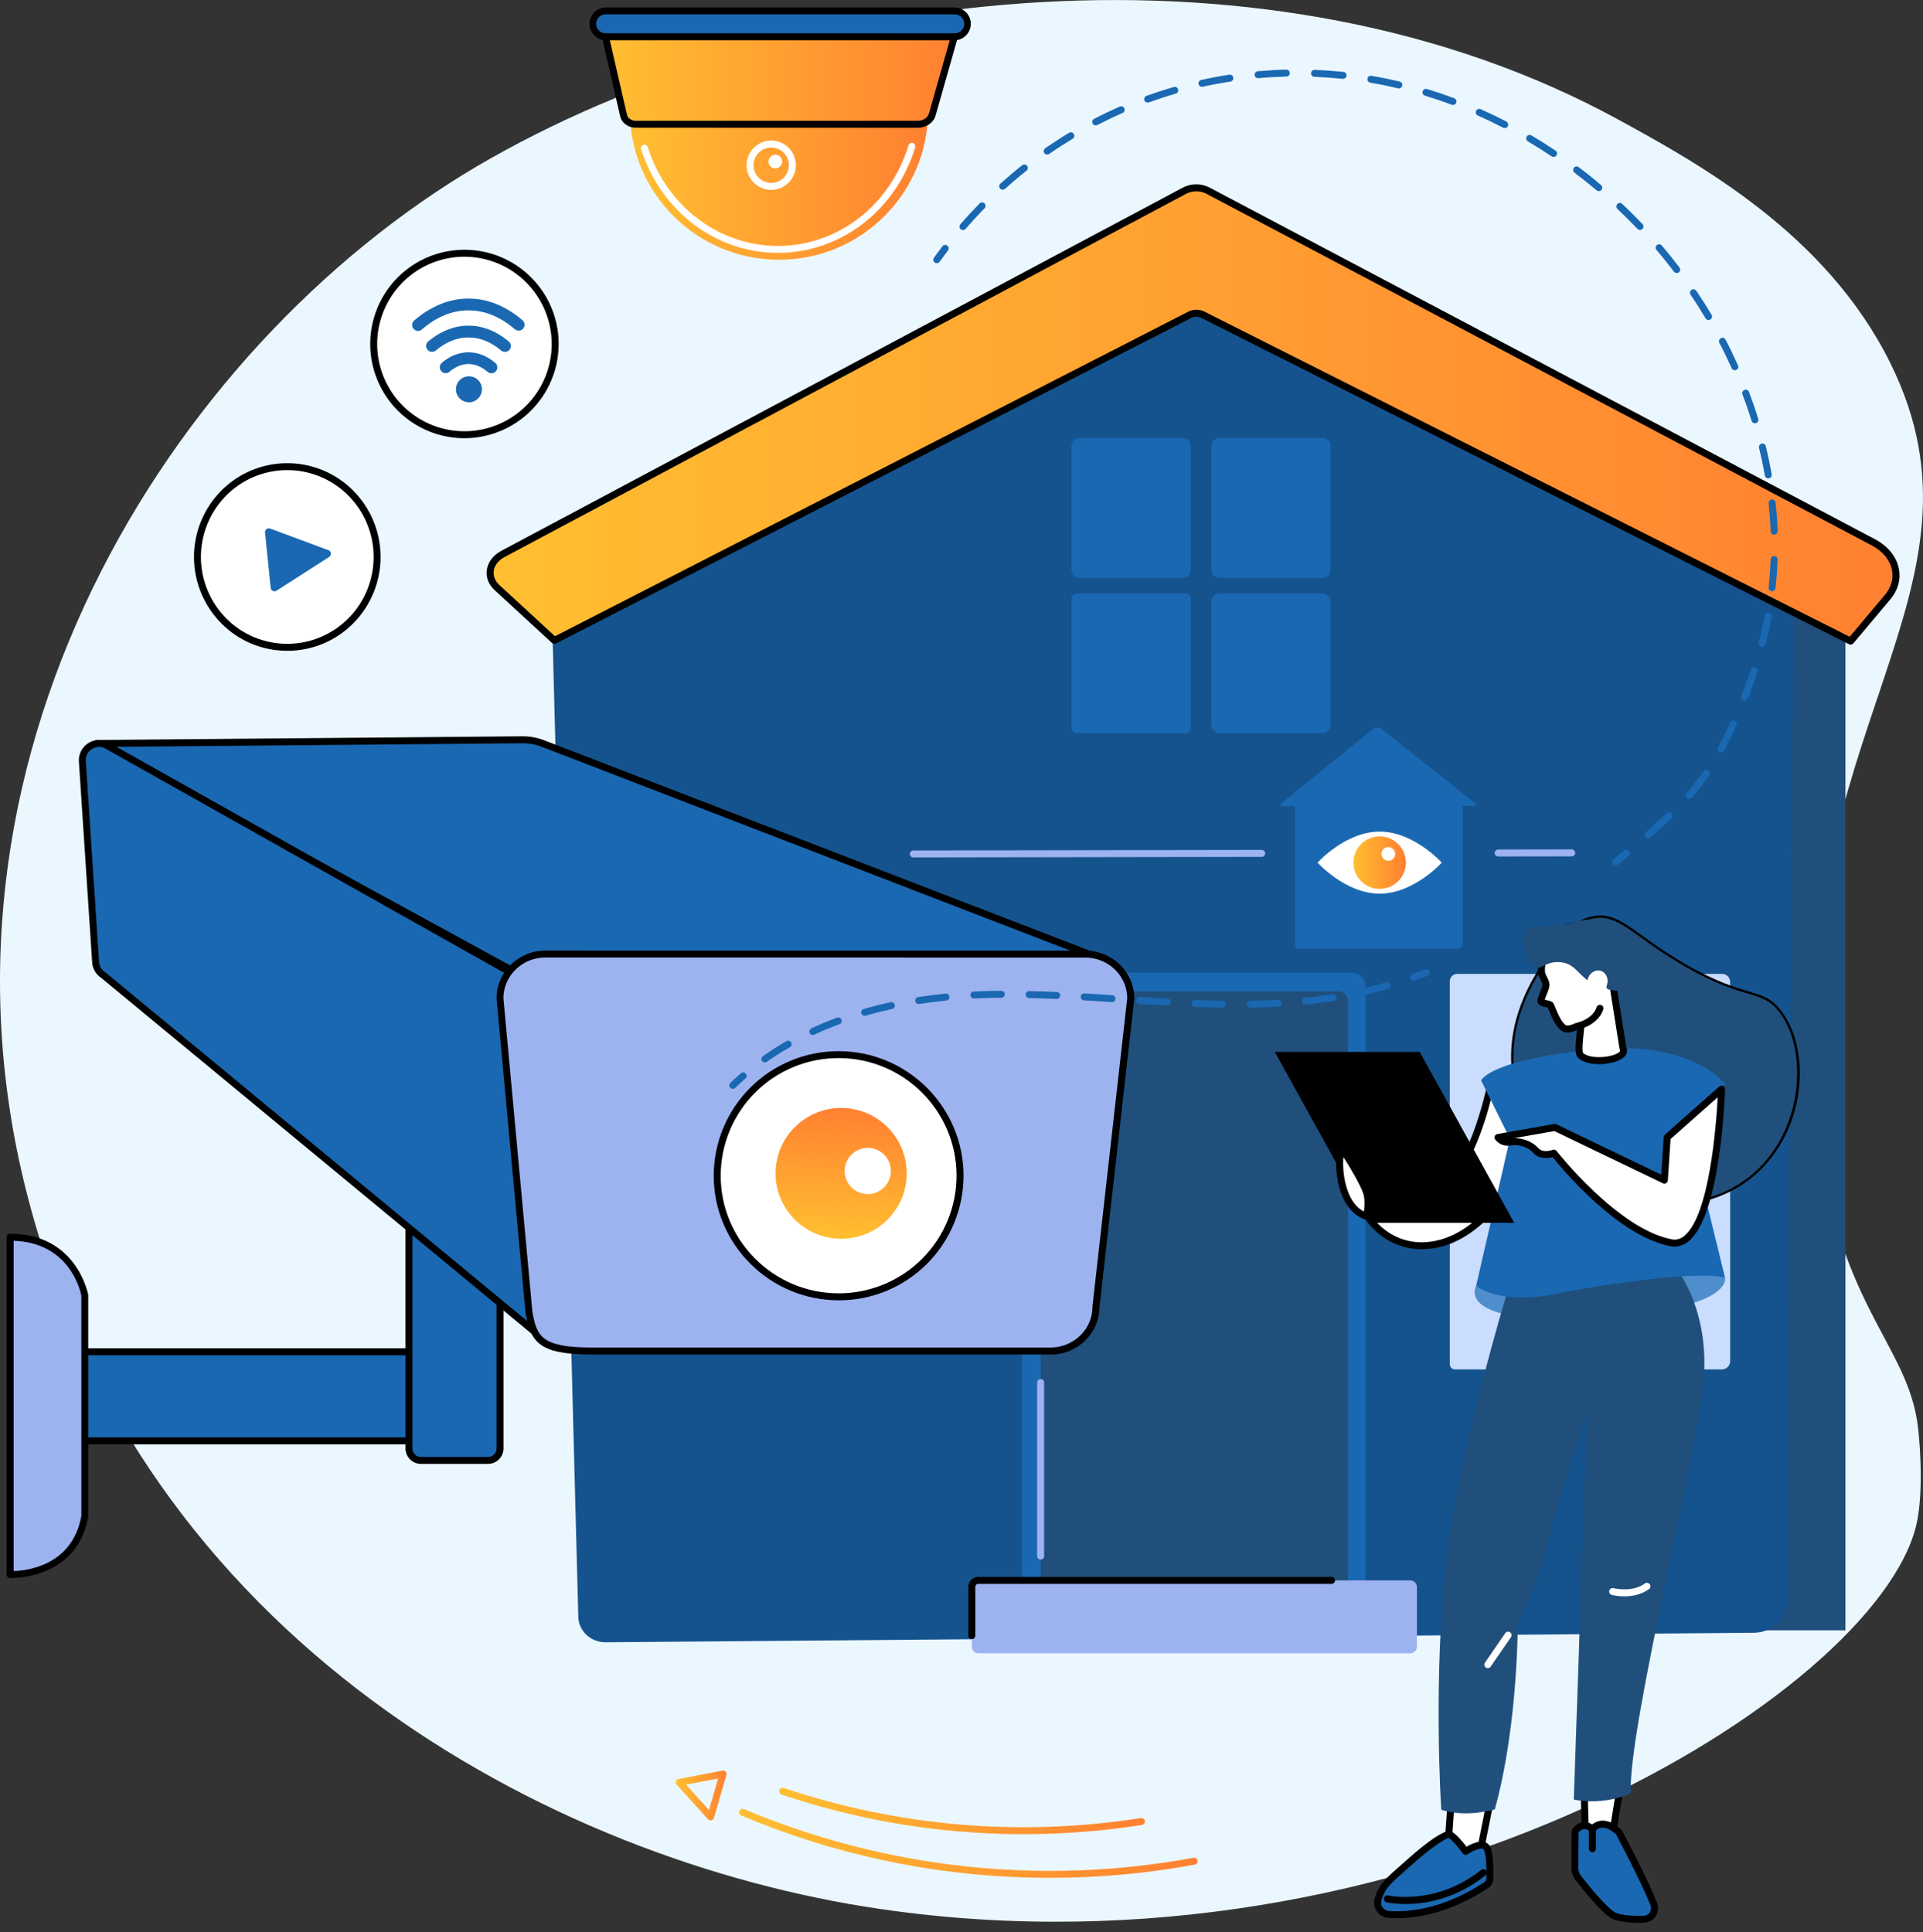 <svg width="200" height="201" viewBox="0 0 200 201" fill="none" xmlns="http://www.w3.org/2000/svg">
<rect x="0" y="0" width="200" height="201" fill="#333333" stroke="none"/>
<path d="M196.621 37.802C189.94 24.257 176.568 16.954 168.277 12.423C132.435 -7.163 83.573 -1.886 51.085 16.442C19.014 34.536 -8.965 77.326 2.701 123.775C14.408 170.402 56.992 193.525 91.591 198.574C146.528 206.592 194.912 176.151 199.262 158.792C200.236 154.902 199.503 148.666 199.503 148.666C198.537 139.464 190.487 135.797 188.75 114.826C185.547 76.242 208.339 61.549 196.621 37.802Z" fill="#EBF7FF"/>
<path d="M96.526 11.529C96.526 20.083 89.582 27.018 81.017 27.018C72.452 27.018 65.508 20.083 65.508 11.529C65.508 2.975 71.153 2.113 79.719 2.113C88.285 2.113 96.526 2.974 96.526 11.529Z" fill="url(#paint0_linear_351_3)"/>
<path d="M80.898 26.304C74.454 26.304 68.734 21.97 66.674 15.521C66.659 15.476 66.653 15.428 66.656 15.38C66.66 15.332 66.673 15.286 66.695 15.243C66.716 15.2 66.746 15.162 66.783 15.132C66.82 15.101 66.862 15.077 66.908 15.063C66.953 15.048 67.001 15.043 67.049 15.047C67.097 15.052 67.143 15.065 67.185 15.088C67.228 15.11 67.265 15.14 67.296 15.177C67.326 15.214 67.349 15.257 67.363 15.303C69.329 21.452 74.766 25.582 80.898 25.582C87.11 25.582 92.571 21.383 94.487 15.131C94.499 15.084 94.521 15.039 94.551 14.999C94.58 14.96 94.618 14.927 94.661 14.903C94.704 14.879 94.751 14.863 94.8 14.858C94.849 14.853 94.898 14.857 94.946 14.872C94.993 14.886 95.036 14.91 95.074 14.942C95.112 14.974 95.142 15.013 95.164 15.057C95.186 15.101 95.199 15.149 95.201 15.198C95.204 15.248 95.197 15.297 95.18 15.343C93.169 21.898 87.43 26.304 80.898 26.304Z" fill="white"/>
<path d="M95.459 12.928H66.129C65.511 12.928 64.979 12.552 64.859 12.031L62.565 2.064H99.758L96.959 11.915C96.79 12.51 96.171 12.928 95.459 12.928Z" fill="url(#paint1_linear_351_3)"/>
<path d="M95.46 13.291H66.13C65.346 13.291 64.663 12.795 64.507 12.112L62.214 2.145C62.201 2.091 62.201 2.036 62.213 1.983C62.225 1.93 62.249 1.88 62.283 1.838C62.317 1.795 62.36 1.76 62.409 1.737C62.458 1.713 62.512 1.701 62.566 1.701H99.759C99.815 1.701 99.87 1.714 99.92 1.739C99.97 1.764 100.014 1.8 100.048 1.845C100.082 1.889 100.105 1.941 100.115 1.996C100.125 2.051 100.123 2.108 100.107 2.162L97.309 12.013C97.096 12.765 96.335 13.291 95.46 13.291ZM63.022 2.425L65.213 11.95C65.295 12.306 65.68 12.565 66.13 12.565H95.46C96.006 12.565 96.489 12.251 96.612 11.816L99.28 2.422L63.022 2.425Z" fill="black"/>
<path d="M99.295 3.827H62.986C62.629 3.827 62.287 3.685 62.034 3.432C61.782 3.18 61.64 2.837 61.64 2.48C61.64 2.123 61.782 1.78 62.034 1.528C62.287 1.275 62.629 1.133 62.986 1.133H99.299C99.657 1.133 99.999 1.275 100.252 1.528C100.504 1.78 100.646 2.123 100.646 2.48C100.646 2.837 100.504 3.18 100.252 3.432C99.999 3.685 99.657 3.827 99.299 3.827H99.295Z" fill="#1A68B2"/>
<path d="M99.295 4.189H62.986C62.541 4.178 62.117 3.993 61.806 3.674C61.495 3.355 61.32 2.926 61.32 2.48C61.32 2.035 61.495 1.606 61.806 1.287C62.117 0.968 62.541 0.783 62.986 0.771H99.3C99.745 0.783 100.169 0.968 100.48 1.287C100.791 1.606 100.966 2.035 100.966 2.48C100.966 2.926 100.791 3.355 100.48 3.674C100.169 3.993 99.745 4.178 99.3 4.189H99.295ZM62.986 1.496C62.726 1.496 62.476 1.599 62.291 1.784C62.107 1.968 62.003 2.218 62.003 2.479C62.003 2.74 62.107 2.99 62.291 3.174C62.476 3.358 62.726 3.462 62.986 3.462H99.3C99.56 3.462 99.81 3.358 99.995 3.174C100.179 2.99 100.283 2.74 100.283 2.479C100.283 2.218 100.179 1.968 99.995 1.784C99.81 1.599 99.56 1.496 99.3 1.496H62.986Z" fill="black"/>
<path d="M80.208 19.75C79.701 19.749 79.205 19.599 78.784 19.316C78.362 19.034 78.034 18.633 77.84 18.165C77.646 17.696 77.596 17.18 77.695 16.683C77.794 16.185 78.039 15.729 78.398 15.37C78.757 15.012 79.214 14.768 79.711 14.669C80.209 14.57 80.724 14.621 81.193 14.816C81.661 15.01 82.061 15.339 82.343 15.761C82.624 16.183 82.775 16.679 82.775 17.186C82.773 17.866 82.502 18.518 82.021 18.998C81.54 19.479 80.888 19.749 80.208 19.75ZM80.208 15.345C79.844 15.346 79.488 15.454 79.186 15.657C78.884 15.859 78.648 16.147 78.509 16.483C78.37 16.82 78.334 17.189 78.405 17.546C78.477 17.903 78.652 18.231 78.909 18.488C79.167 18.745 79.495 18.921 79.852 18.991C80.209 19.062 80.579 19.026 80.915 18.886C81.251 18.747 81.538 18.511 81.74 18.208C81.942 17.906 82.05 17.55 82.05 17.186C82.049 16.698 81.855 16.23 81.51 15.885C81.164 15.54 80.696 15.346 80.208 15.345Z" fill="white"/>
<path d="M81.349 16.804C81.349 16.944 81.308 17.082 81.229 17.199C81.151 17.316 81.04 17.408 80.91 17.462C80.78 17.515 80.637 17.53 80.499 17.502C80.361 17.475 80.234 17.407 80.135 17.308C80.035 17.208 79.968 17.081 79.94 16.943C79.913 16.805 79.927 16.662 79.981 16.532C80.035 16.402 80.126 16.291 80.243 16.213C80.361 16.135 80.498 16.093 80.639 16.094C80.827 16.094 81.008 16.169 81.141 16.302C81.274 16.435 81.349 16.615 81.349 16.804Z" fill="white"/>
<path d="M191.933 55.601H171.247V169.582H191.933V55.601Z" fill="#204F7C"/>
<path d="M185.874 166.517L186.549 59.049L121.272 29.949L57.307 60.075L60.146 168.197C60.185 169.668 61.457 170.838 63.002 170.825L182.411 169.834C184.329 169.821 185.874 168.339 185.874 166.517Z" fill="#15538E"/>
<path d="M80.918 99.436H69.037C68.613 99.436 68.269 99.78 68.269 100.205V118.126C68.269 118.55 68.613 118.895 69.037 118.895H80.918C81.343 118.895 81.687 118.55 81.687 118.126V100.205C81.687 99.78 81.343 99.436 80.918 99.436Z" fill="#CADDFF"/>
<path d="M96.581 99.436H84.857C84.389 99.436 84.01 99.815 84.01 100.283V118.047C84.01 118.515 84.389 118.895 84.857 118.895H96.581C97.049 118.895 97.428 118.515 97.428 118.047V100.283C97.428 99.815 97.049 99.436 96.581 99.436Z" fill="#CADDFF"/>
<path d="M81.138 121.056H68.818C68.514 121.056 68.269 121.302 68.269 121.606V139.966C68.269 140.269 68.514 140.515 68.818 140.515H81.138C81.441 140.515 81.687 140.269 81.687 139.966V121.606C81.687 121.302 81.441 121.056 81.138 121.056Z" fill="#CADDFF"/>
<path d="M96.56 121.056H84.878C84.398 121.056 84.01 121.445 84.01 121.925V139.647C84.01 140.126 84.398 140.515 84.878 140.515H96.56C97.04 140.515 97.428 140.126 97.428 139.647V121.925C97.428 121.445 97.04 121.056 96.56 121.056Z" fill="#CADDFF"/>
<path d="M123.066 45.562H112.208C111.784 45.562 111.439 45.906 111.439 46.331V59.338C111.439 59.763 111.784 60.107 112.208 60.107H123.066C123.49 60.107 123.835 59.763 123.835 59.338V46.331C123.835 45.906 123.49 45.562 123.066 45.562Z" fill="#1A68B2"/>
<path d="M137.528 45.562H126.828C126.36 45.562 125.98 45.941 125.98 46.409V59.26C125.98 59.728 126.36 60.107 126.828 60.107H137.528C137.996 60.107 138.376 59.728 138.376 59.26V46.409C138.376 45.941 137.996 45.562 137.528 45.562Z" fill="#1A68B2"/>
<path d="M123.285 61.723H111.989C111.685 61.723 111.439 61.969 111.439 62.272V75.719C111.439 76.022 111.685 76.268 111.989 76.268H123.285C123.589 76.268 123.835 76.022 123.835 75.719V62.272C123.835 61.969 123.589 61.723 123.285 61.723Z" fill="#1A68B2"/>
<path d="M137.507 61.723H126.849C126.369 61.723 125.98 62.112 125.98 62.591V75.4C125.98 75.879 126.369 76.268 126.849 76.268H137.507C137.987 76.268 138.376 75.879 138.376 75.4V62.591C138.376 62.112 137.987 61.723 137.507 61.723Z" fill="#1A68B2"/>
<path d="M163.436 101.301H151.555C151.13 101.301 150.786 101.646 150.786 102.07V120.021C150.786 120.445 151.13 120.79 151.555 120.79H163.436C163.861 120.79 164.205 120.445 164.205 120.021V102.07C164.205 101.646 163.861 101.301 163.436 101.301Z" fill="#CADDFF"/>
<path d="M179.097 101.301H167.374C166.906 101.301 166.526 101.681 166.526 102.149V119.942C166.526 120.41 166.906 120.79 167.374 120.79H179.097C179.566 120.79 179.945 120.41 179.945 119.942V102.149C179.945 101.681 179.566 101.301 179.097 101.301Z" fill="#CADDFF"/>
<path d="M163.655 122.956H151.336C151.032 122.956 150.786 123.202 150.786 123.505V141.895C150.786 142.198 151.032 142.444 151.336 142.444H163.655C163.959 142.444 164.205 142.198 164.205 141.895V123.505C164.205 123.202 163.959 122.956 163.655 122.956Z" fill="#CADDFF"/>
<path d="M179.078 122.956H167.396C166.916 122.956 166.527 123.345 166.527 123.824V141.576C166.527 142.055 166.916 142.444 167.396 142.444H179.078C179.557 142.444 179.946 142.055 179.946 141.576V123.824C179.946 123.345 179.557 122.956 179.078 122.956Z" fill="#CADDFF"/>
<path d="M123.217 19.825L52.315 57.62C50.811 58.422 50.527 60.05 51.701 61.132L57.661 66.62L123.739 32.748C123.952 32.643 124.187 32.589 124.425 32.589C124.662 32.589 124.897 32.643 125.111 32.748L192.476 66.695L196.332 62.107C197.918 60.22 197.266 57.699 194.863 56.427L125.627 19.834C125.255 19.642 124.842 19.541 124.423 19.54C124.004 19.538 123.591 19.636 123.217 19.825Z" fill="url(#paint2_linear_351_3)"/>
<path d="M192.47 67.051C192.413 67.051 192.358 67.038 192.307 67.012L124.942 33.064C124.779 32.986 124.601 32.945 124.42 32.945C124.24 32.945 124.062 32.986 123.899 33.064L57.821 66.935C57.755 66.969 57.681 66.982 57.607 66.972C57.534 66.962 57.465 66.93 57.411 66.88L51.451 61.392C50.822 60.812 50.529 60.07 50.627 59.304C50.736 58.483 51.282 57.751 52.14 57.294L123.042 19.5C123.466 19.281 123.937 19.167 124.414 19.167C124.891 19.167 125.362 19.281 125.786 19.5L195.032 56.1C196.353 56.798 197.251 57.912 197.493 59.159C197.712 60.271 197.396 61.401 196.609 62.337L192.753 66.924C192.718 66.965 192.675 66.998 192.626 67.019C192.577 67.041 192.524 67.052 192.47 67.051ZM124.423 32.221C124.716 32.219 125.005 32.285 125.267 32.414L192.377 66.236L196.049 61.867C196.693 61.102 196.951 60.187 196.777 59.293C196.577 58.267 195.815 57.336 194.688 56.741L125.452 20.142C125.132 19.98 124.778 19.896 124.419 19.896C124.061 19.896 123.707 19.98 123.387 20.142L52.485 57.937C51.838 58.282 51.424 58.811 51.349 59.399C51.282 59.926 51.494 60.446 51.945 60.862L57.72 66.18L123.568 32.426C123.833 32.292 124.126 32.221 124.423 32.221Z" fill="black"/>
<path d="M140.57 101.16H107.717C106.917 101.16 106.269 101.809 106.269 102.609V169.843C106.269 170.643 106.917 171.292 107.717 171.292H140.57C141.37 171.292 142.018 170.643 142.018 169.843V102.609C142.018 101.809 141.37 101.16 140.57 101.16Z" fill="#1A68B2"/>
<path d="M139.231 103.116H109.197C108.664 103.116 108.231 103.548 108.231 104.081V167.849C108.231 168.382 108.664 168.814 109.197 168.814H139.231C139.764 168.814 140.197 168.382 140.197 167.849V104.081C140.197 103.548 139.764 103.116 139.231 103.116Z" fill="#204F7C"/>
<path d="M146.682 164.387H101.758C101.38 164.387 101.074 164.693 101.074 165.071V171.283C101.074 171.661 101.38 171.967 101.758 171.967H146.682C147.06 171.967 147.366 171.661 147.366 171.283V165.071C147.366 164.693 147.06 164.387 146.682 164.387Z" fill="#9DB3F0"/>
<path d="M108.231 162.223C108.135 162.223 108.043 162.185 107.975 162.117C107.907 162.049 107.869 161.957 107.869 161.861V143.79C107.874 143.697 107.915 143.61 107.982 143.546C108.049 143.483 108.138 143.447 108.231 143.447C108.324 143.447 108.413 143.483 108.48 143.546C108.548 143.61 108.588 143.697 108.593 143.79V161.861C108.593 161.909 108.584 161.956 108.566 162C108.547 162.044 108.521 162.084 108.487 162.118C108.453 162.151 108.413 162.178 108.369 162.196C108.325 162.214 108.278 162.223 108.231 162.223Z" fill="#9DB3F0"/>
<path d="M101.073 170.492C100.977 170.492 100.885 170.453 100.818 170.385C100.75 170.317 100.712 170.225 100.712 170.129V165.038C100.717 164.765 100.829 164.505 101.025 164.315C101.221 164.126 101.484 164.021 101.757 164.025H138.468C138.517 164.023 138.566 164.03 138.613 164.047C138.659 164.064 138.701 164.09 138.737 164.124C138.773 164.158 138.801 164.199 138.821 164.244C138.84 164.289 138.85 164.338 138.85 164.387C138.85 164.437 138.84 164.486 138.821 164.531C138.801 164.576 138.773 164.617 138.737 164.651C138.701 164.685 138.659 164.711 138.613 164.728C138.566 164.745 138.517 164.752 138.468 164.75H101.759C101.679 164.745 101.599 164.773 101.539 164.827C101.479 164.882 101.443 164.957 101.438 165.038V170.129C101.438 170.177 101.429 170.225 101.41 170.269C101.392 170.313 101.365 170.353 101.331 170.387C101.297 170.42 101.257 170.447 101.213 170.465C101.169 170.483 101.121 170.492 101.073 170.492Z" fill="black"/>
<path d="M155.796 89.088C155.703 89.083 155.616 89.043 155.552 88.975C155.489 88.908 155.453 88.819 155.453 88.726C155.453 88.633 155.489 88.544 155.552 88.477C155.616 88.409 155.703 88.369 155.796 88.364L163.441 88.352C163.49 88.349 163.54 88.356 163.586 88.373C163.632 88.39 163.675 88.416 163.71 88.45C163.746 88.484 163.775 88.525 163.794 88.57C163.814 88.616 163.824 88.665 163.824 88.714C163.824 88.763 163.814 88.812 163.794 88.857C163.775 88.902 163.746 88.943 163.71 88.977C163.675 89.011 163.632 89.037 163.586 89.054C163.54 89.071 163.49 89.079 163.441 89.076L155.796 89.088Z" fill="#9DB3F0"/>
<path d="M94.966 89.187C94.873 89.182 94.786 89.142 94.722 89.075C94.659 89.007 94.623 88.918 94.623 88.825C94.623 88.733 94.659 88.643 94.722 88.576C94.786 88.509 94.873 88.468 94.966 88.463L131.206 88.404C131.255 88.401 131.304 88.409 131.351 88.426C131.397 88.443 131.439 88.469 131.475 88.503C131.511 88.537 131.539 88.578 131.559 88.623C131.578 88.668 131.588 88.717 131.588 88.766C131.588 88.816 131.578 88.864 131.559 88.91C131.539 88.955 131.511 88.996 131.475 89.03C131.439 89.064 131.397 89.09 131.351 89.107C131.304 89.124 131.255 89.131 131.206 89.128L94.965 89.187H94.966Z" fill="#9DB3F0"/>
<path d="M172.287 125.273C173.284 125.336 178.84 125.686 182.971 121.641C187.631 117.082 188.232 109.16 185.13 105.18C183.229 102.74 181.714 104.067 175.47 100.527C169.974 97.41 168.514 94.89 165.695 95.418C163.503 95.829 162.206 97.761 160.807 99.845C159.606 101.628 156.396 106.419 157.511 112.445C158.811 119.472 165.379 124.837 172.287 125.273Z" fill="#204F7C"/>
<path d="M173.329 125.426C172.947 125.426 172.596 125.414 172.28 125.393C165.072 124.938 158.673 119.385 157.394 112.467C156.269 106.393 159.494 101.588 160.707 99.779C162.107 97.691 163.431 95.719 165.673 95.3C167.515 94.954 168.781 95.866 170.878 97.376C172.368 98.479 173.922 99.496 175.529 100.421C178.556 102.137 180.46 102.703 181.85 103.116C183.332 103.553 184.227 103.821 185.227 105.105C188.253 108.988 187.968 116.921 183.056 121.726C179.888 124.825 175.926 125.426 173.329 125.426ZM166.417 95.467C166.182 95.468 165.947 95.49 165.716 95.535C163.573 95.937 162.278 97.867 160.91 99.911C159.709 101.698 156.526 106.443 157.634 112.421C158.893 119.23 165.197 124.701 172.299 125.15C174.723 125.303 179.325 125.041 182.893 121.552C187.64 116.91 187.945 108.978 185.041 105.252C184.089 104.03 183.222 103.772 181.787 103.346C180.385 102.93 178.466 102.363 175.416 100.63C173.8 99.701 172.24 98.68 170.742 97.571C168.976 96.305 167.817 95.467 166.417 95.467Z" fill="black"/>
<path d="M179.414 132.909C179.414 132.909 180.397 136.273 165.733 137.093C151.069 137.912 153.523 133.751 153.523 133.751L168.918 129.273L179.414 132.909Z" fill="#4F8ECC"/>
<path d="M164.747 185.666L164.933 192.576L167.377 192.84L168.586 185.404L164.747 185.666Z" fill="white"/>
<path d="M167.377 193.203H167.338L164.893 192.939C164.805 192.93 164.724 192.89 164.663 192.825C164.603 192.761 164.568 192.676 164.566 192.588L164.38 185.678C164.378 185.584 164.411 185.493 164.474 185.424C164.537 185.355 164.624 185.313 164.717 185.306L168.557 185.044C168.611 185.041 168.665 185.05 168.716 185.07C168.766 185.09 168.811 185.122 168.848 185.162C168.885 185.202 168.912 185.251 168.927 185.303C168.943 185.355 168.946 185.41 168.938 185.464L167.734 192.904C167.719 192.987 167.675 193.063 167.61 193.118C167.545 193.173 167.462 193.203 167.377 193.203ZM165.285 192.25L167.074 192.444L168.155 185.796L165.117 186.003L165.285 192.25Z" fill="black"/>
<path d="M150.879 187.934L150.489 193.439L153.719 193.702L154.871 187.934H150.879Z" fill="white"/>
<path d="M153.72 194.065H153.689L150.459 193.801C150.365 193.793 150.278 193.747 150.217 193.675C150.155 193.603 150.125 193.509 150.132 193.415L150.522 187.91C150.528 187.819 150.569 187.733 150.635 187.671C150.702 187.608 150.791 187.574 150.882 187.574H154.875C154.929 187.574 154.983 187.586 155.031 187.609C155.08 187.632 155.123 187.666 155.157 187.708C155.191 187.749 155.215 187.798 155.228 187.851C155.241 187.903 155.241 187.958 155.23 188.011L154.076 193.777C154.058 193.859 154.014 193.932 153.949 193.984C153.884 194.037 153.803 194.065 153.72 194.065ZM150.88 193.107L153.431 193.315L154.435 188.297H151.221L150.88 193.107Z" fill="black"/>
<path d="M154.582 196.071C154.692 195.997 154.783 195.898 154.847 195.782C154.91 195.665 154.945 195.535 154.949 195.403C154.97 194.596 154.973 192.875 154.646 192.228C154.209 191.371 152.428 192.566 152.428 192.566C152.428 192.566 151.383 191.12 150.771 190.818C150.454 190.661 148.601 191.893 146.73 193.572C144.682 195.413 143.758 196 143.317 197.587C143.271 197.764 143.264 197.948 143.297 198.127C143.33 198.306 143.402 198.475 143.509 198.623C143.615 198.771 143.752 198.894 143.911 198.983C144.07 199.071 144.247 199.124 144.429 199.136C146.313 199.271 150.108 199.046 154.582 196.071Z" fill="#1A68B2"/>
<path d="M145.261 199.526C144.944 199.526 144.659 199.515 144.408 199.497C144.169 199.48 143.938 199.41 143.73 199.293C143.522 199.175 143.343 199.012 143.206 198.816C143.071 198.626 142.98 198.409 142.94 198.18C142.899 197.95 142.911 197.715 142.972 197.49C143.373 196.049 144.167 195.352 145.608 194.088C145.877 193.852 146.17 193.593 146.493 193.303C146.861 192.976 150.108 190.086 150.933 190.494C151.453 190.752 152.17 191.628 152.522 192.086C152.969 191.827 153.782 191.438 154.386 191.596C154.512 191.627 154.63 191.686 154.731 191.767C154.832 191.849 154.914 191.951 154.971 192.068C155.308 192.734 155.343 194.252 155.312 195.415C155.307 195.605 155.257 195.792 155.165 195.959C155.073 196.127 154.942 196.269 154.783 196.375C150.813 199.012 147.354 199.526 145.261 199.526ZM150.666 191.173C150.292 191.263 148.833 192.173 146.976 193.842C146.649 194.133 146.355 194.388 146.084 194.632C144.664 195.881 144.009 196.451 143.669 197.684C143.636 197.805 143.63 197.932 143.653 198.056C143.675 198.179 143.724 198.297 143.797 198.399C143.873 198.507 143.971 198.596 144.086 198.661C144.2 198.726 144.328 198.765 144.459 198.775C146.283 198.906 149.993 198.687 154.382 195.772C154.443 195.73 154.494 195.674 154.53 195.609C154.566 195.544 154.586 195.471 154.588 195.396C154.626 193.919 154.527 192.797 154.324 192.394C154.313 192.369 154.296 192.348 154.275 192.331C154.253 192.314 154.228 192.302 154.201 192.297C153.846 192.204 153.07 192.576 152.631 192.87C152.553 192.922 152.457 192.942 152.365 192.925C152.273 192.909 152.19 192.857 152.135 192.781C151.769 192.274 151.066 191.418 150.666 191.173Z" fill="black"/>
<path d="M146.194 198.052C145.522 198.061 144.85 197.999 144.191 197.866C144.101 197.84 144.025 197.782 143.978 197.701C143.931 197.621 143.916 197.526 143.937 197.435C143.958 197.345 144.013 197.265 144.091 197.214C144.169 197.163 144.263 197.144 144.355 197.16C144.404 197.171 149.34 198.253 154.043 194.505C154.118 194.447 154.213 194.421 154.307 194.432C154.402 194.444 154.488 194.492 154.547 194.566C154.606 194.641 154.634 194.735 154.624 194.83C154.614 194.924 154.568 195.011 154.495 195.072C151.358 197.571 148.177 198.052 146.194 198.052Z" fill="black"/>
<path d="M163.78 194.257L163.816 190.473C163.816 190.473 164.581 189.326 165.617 190.255C165.617 190.255 166.581 188.906 168.367 190.582C168.367 190.582 170.88 195.264 171.996 198.049C172.065 198.222 172.092 198.408 172.074 198.593C172.056 198.778 171.993 198.956 171.891 199.111C171.789 199.267 171.651 199.395 171.488 199.485C171.326 199.576 171.144 199.625 170.958 199.63C169.804 199.657 168.311 199.595 167.661 199.156C166.645 198.47 164.905 196.306 164.147 195.333C163.908 195.025 163.779 194.647 163.78 194.257Z" fill="#1A68B2"/>
<path d="M170.501 200.004C169.014 200.004 167.989 199.821 167.458 199.457C166.431 198.763 164.764 196.715 163.862 195.556C163.573 195.18 163.419 194.718 163.425 194.245L163.461 190.461C163.461 190.391 163.482 190.322 163.521 190.264C163.565 190.199 163.966 189.619 164.639 189.533C164.976 189.493 165.314 189.577 165.593 189.77C165.856 189.553 166.177 189.418 166.516 189.384C167.188 189.318 167.893 189.633 168.622 190.318C168.65 190.345 168.674 190.376 168.693 190.411C168.718 190.458 171.231 195.143 172.338 197.915C172.429 198.142 172.464 198.387 172.439 198.63C172.415 198.872 172.332 199.106 172.198 199.31C172.064 199.514 171.882 199.682 171.669 199.801C171.456 199.919 171.217 199.984 170.973 199.991C170.807 200.004 170.652 200.004 170.501 200.004ZM164.179 190.595L164.144 194.257C164.141 194.567 164.243 194.87 164.433 195.115C165.139 196.021 166.884 198.199 167.865 198.861C168.311 199.164 169.406 199.312 170.95 199.274C171.077 199.272 171.201 199.239 171.312 199.177C171.423 199.116 171.517 199.028 171.586 198.921C171.657 198.815 171.701 198.692 171.714 198.564C171.727 198.437 171.709 198.308 171.66 198.189C170.63 195.612 168.357 191.336 168.078 190.812C167.532 190.31 167.013 190.069 166.581 190.11C166.321 190.137 166.081 190.264 165.913 190.465C165.883 190.507 165.845 190.542 165.801 190.567C165.758 190.593 165.709 190.609 165.658 190.615C165.607 190.621 165.556 190.615 165.508 190.6C165.459 190.584 165.415 190.558 165.377 190.524C165.148 190.32 164.928 190.229 164.721 190.257C164.506 190.305 164.315 190.425 164.179 190.599V190.595Z" fill="black"/>
<path d="M165.616 192.66C165.569 192.66 165.522 192.65 165.478 192.632C165.434 192.614 165.394 192.587 165.36 192.554C165.327 192.52 165.3 192.48 165.282 192.436C165.264 192.392 165.255 192.345 165.255 192.297V190.258C165.255 190.162 165.293 190.07 165.361 190.002C165.429 189.934 165.521 189.896 165.616 189.896C165.664 189.896 165.711 189.906 165.755 189.924C165.799 189.942 165.839 189.969 165.872 190.003C165.906 190.036 165.933 190.076 165.951 190.12C165.969 190.164 165.978 190.211 165.978 190.259V192.298C165.978 192.394 165.939 192.486 165.872 192.554C165.804 192.621 165.712 192.66 165.616 192.66Z" fill="black"/>
<path d="M149.899 188.247C149.899 188.247 148.978 174.353 150.489 161.856C152.001 149.359 157.626 131.514 157.626 131.514C157.626 131.514 163.677 131.24 168.082 131.831C172.487 132.422 174.23 131.815 174.23 131.815C174.23 131.815 177.518 135.574 177.249 142.644C176.98 149.714 169.309 179.532 169.604 186.531C169.604 186.531 167.023 187.825 163.681 187.186L165.066 146.999C165.066 146.999 162.2 155.271 160.854 160.94C159.762 165.56 157.855 168.549 157.855 168.549C157.855 168.549 157.936 179.29 155.467 188.204C155.463 188.198 152.547 189.109 149.899 188.247Z" fill="#204F7C"/>
<path d="M154.736 173.515C154.67 173.514 154.606 173.496 154.549 173.462C154.493 173.428 154.447 173.379 154.416 173.321C154.386 173.262 154.372 173.197 154.376 173.131C154.38 173.065 154.402 173.002 154.439 172.948L156.551 169.876C156.578 169.837 156.613 169.803 156.653 169.777C156.692 169.752 156.737 169.734 156.784 169.725C156.831 169.717 156.879 169.717 156.925 169.727C156.972 169.737 157.016 169.756 157.055 169.783C157.094 169.81 157.127 169.844 157.153 169.884C157.179 169.924 157.197 169.969 157.205 170.016C157.214 170.062 157.213 170.11 157.203 170.157C157.194 170.203 157.175 170.248 157.148 170.287L155.035 173.358C155.002 173.407 154.957 173.446 154.905 173.473C154.853 173.501 154.795 173.515 154.736 173.515Z" fill="white"/>
<path d="M168.945 166.047C168.509 166.05 168.075 166.002 167.651 165.904C167.603 165.894 167.557 165.875 167.517 165.847C167.477 165.819 167.443 165.783 167.417 165.742C167.391 165.7 167.373 165.654 167.366 165.605C167.358 165.557 167.36 165.507 167.372 165.46C167.384 165.412 167.406 165.368 167.436 165.329C167.465 165.29 167.503 165.258 167.545 165.233C167.588 165.209 167.635 165.194 167.684 165.189C167.732 165.183 167.782 165.188 167.829 165.202C167.857 165.21 169.771 165.672 171.064 164.714C171.102 164.685 171.145 164.664 171.192 164.652C171.238 164.64 171.286 164.638 171.334 164.644C171.381 164.651 171.426 164.667 171.467 164.691C171.509 164.716 171.545 164.748 171.573 164.786C171.602 164.824 171.623 164.868 171.635 164.914C171.647 164.961 171.649 165.009 171.642 165.056C171.636 165.103 171.62 165.149 171.595 165.19C171.571 165.231 171.539 165.267 171.501 165.296C170.677 165.898 169.709 166.047 168.945 166.047Z" fill="white"/>
<path d="M158.897 120.091C158.897 120.091 155.503 127.715 149.969 129.273C144.435 130.83 140.576 126.124 140.606 121.265L142.486 120.642C142.486 120.642 144.416 125.621 148.723 124.326C153.029 123.03 155.027 112.902 155.027 112.902L158.897 120.091Z" fill="white"/>
<path d="M147.841 129.942C146.311 129.945 144.824 129.439 143.613 128.504C141.519 126.909 140.227 124.134 140.242 121.263C140.243 121.187 140.267 121.113 140.311 121.052C140.356 120.991 140.418 120.945 140.49 120.921L142.372 120.298C142.461 120.27 142.557 120.277 142.641 120.317C142.725 120.358 142.79 120.429 142.823 120.517C142.897 120.707 144.689 125.168 148.612 123.985C152.663 122.766 154.645 112.937 154.665 112.843C154.679 112.77 154.715 112.702 154.769 112.651C154.823 112.599 154.892 112.565 154.966 112.554C155.04 112.543 155.115 112.555 155.182 112.589C155.249 112.622 155.303 112.675 155.339 112.741L159.209 119.93C159.236 119.979 159.25 120.033 159.253 120.088C159.255 120.143 159.244 120.198 159.221 120.249C159.079 120.567 155.694 128.047 150.061 129.632C149.339 129.837 148.592 129.941 147.841 129.942ZM140.969 121.531C141.031 124.086 142.197 126.521 144.052 127.934C145.204 128.807 147.148 129.696 149.87 128.93C154.74 127.559 157.969 121.198 158.491 120.107L155.167 113.928C154.54 116.533 152.527 123.557 148.825 124.671C148.34 124.82 147.837 124.898 147.33 124.901C144.381 124.901 142.753 122.052 142.288 121.087L140.969 121.531Z" fill="black"/>
<path d="M179.414 112.734C179.414 112.734 176.012 108.298 166.397 109.129C154.917 110.119 154.042 112.384 154.042 112.384L157.039 118.448L153.522 133.754C153.522 133.754 155.925 135.742 161.553 134.627C167.181 133.513 176.856 132.142 179.413 132.914L175.847 118.308L179.414 112.734Z" fill="#1A68B2"/>
<path d="M142.49 127.074H157.28L147.58 109.534H132.789L142.49 127.074Z" fill="black"/>
<path d="M157.485 127.194H142.413L132.583 109.413H147.655L157.485 127.194ZM142.56 126.953H157.075L147.508 109.654H132.996L142.56 126.953Z" fill="black"/>
<path d="M142.15 126.521C142.15 126.521 142.427 125.066 142.15 124.096C141.873 123.126 140.149 120.239 139.657 119.635C139.164 119.031 138.746 125.48 142.15 126.521Z" fill="white"/>
<path d="M142.15 126.883C142.113 126.883 142.076 126.878 142.041 126.867C139.878 126.212 139.034 123.548 138.966 121.28C138.929 120.071 139.09 119.391 139.441 119.26C139.528 119.228 139.623 119.225 139.712 119.252C139.801 119.278 139.879 119.333 139.934 119.407C140.414 119.997 142.188 122.924 142.495 123.995C142.793 125.036 142.515 126.524 142.503 126.587C142.487 126.67 142.443 126.744 142.378 126.798C142.313 126.852 142.231 126.881 142.147 126.881L142.15 126.883ZM139.72 120.351C139.644 121.145 139.691 122.69 140.237 124.054C140.621 125.014 141.165 125.671 141.858 126.02C141.914 125.541 141.968 124.766 141.802 124.199C141.587 123.446 140.4 121.381 139.72 120.351Z" fill="black"/>
<path d="M173.102 122.754L161.712 117.271L155.796 118.318C155.94 118.506 156.134 118.65 156.356 118.733C156.578 118.816 156.818 118.836 157.051 118.79C157.892 118.645 159.01 118.886 159.715 119.663C160.419 120.441 161.606 119.945 161.606 119.945C161.606 119.945 168.05 128.211 173.831 129.277C178.534 130.143 179.051 113.298 179.051 113.298L173.394 118.308L173.102 122.754Z" fill="white"/>
<path d="M174.179 129.667C174.041 129.667 173.902 129.654 173.765 129.629C168.35 128.63 162.528 121.667 161.478 120.363C161.025 120.484 160.093 120.615 159.446 119.903C158.818 119.212 157.821 119.029 157.112 119.146C156.81 119.204 156.499 119.175 156.213 119.064C155.927 118.952 155.678 118.762 155.495 118.515C155.462 118.465 155.441 118.408 155.435 118.348C155.429 118.288 155.439 118.227 155.462 118.172C155.486 118.116 155.523 118.067 155.57 118.03C155.617 117.992 155.673 117.967 155.732 117.956L161.65 116.911C161.724 116.897 161.8 116.908 161.868 116.941L172.774 122.185L173.032 118.271C173.038 118.175 173.082 118.086 173.154 118.023L178.81 113.013C178.863 112.967 178.929 112.937 178.998 112.927C179.068 112.917 179.139 112.927 179.203 112.957C179.267 112.987 179.321 113.035 179.358 113.095C179.395 113.155 179.414 113.225 179.412 113.295C179.396 113.829 178.975 126.412 175.623 129.113C175.222 129.462 174.711 129.658 174.179 129.667ZM161.605 119.579C161.66 119.579 161.714 119.592 161.764 119.616C161.814 119.64 161.857 119.675 161.891 119.718C161.956 119.8 168.315 127.888 173.897 128.917C174.353 129.002 174.77 128.884 175.17 128.559C177.791 126.445 178.495 117.03 178.651 114.133L173.746 118.476L173.462 122.777C173.458 122.836 173.44 122.893 173.409 122.944C173.378 122.994 173.335 123.036 173.284 123.066C173.233 123.096 173.175 123.113 173.116 123.116C173.056 123.118 172.997 123.105 172.944 123.079L161.661 117.649L157.471 118.389C158.316 118.381 159.305 118.672 159.983 119.416C160.504 119.989 161.46 119.61 161.47 119.606C161.513 119.589 161.559 119.58 161.605 119.579Z" fill="black"/>
<path d="M160.288 104.191C160.16 103.988 160.767 102.895 160.788 102.496C160.81 102.098 160.498 101.763 160.367 101.346C160.236 100.929 160.382 100.183 160.382 100.183C160.56 95.193 166.004 96.377 166.004 96.377C167.254 96.754 167.99 98.156 168.231 99.089C168.697 100.895 167.837 103.077 167.837 103.077C167.875 103.159 168.767 109.003 168.806 109.079C169.372 110.165 165.581 110.875 164.388 109.781C163.986 109.412 164.497 106.697 164.388 106.694C163.943 106.682 163.394 107.161 162.832 107.012C162.003 106.794 161.378 104.718 161.259 104.564C161.203 104.491 161.01 104.448 160.809 104.402C160.587 104.351 160.356 104.296 160.288 104.191Z" fill="white"/>
<path d="M166.308 110.688C165.465 110.688 164.637 110.501 164.143 110.048C163.799 109.733 163.815 108.972 163.988 107.386C163.995 107.311 164.004 107.231 164.012 107.154L163.918 107.19C163.59 107.319 163.183 107.48 162.738 107.362C162.014 107.169 161.507 106.128 161.068 105.033C161.039 104.957 161.006 104.874 160.982 104.814C160.919 104.795 160.818 104.772 160.745 104.754C160.435 104.683 160.131 104.614 159.98 104.38C159.811 104.112 159.953 103.757 160.188 103.169C160.285 102.926 160.418 102.591 160.425 102.472C160.433 102.324 160.344 102.153 160.243 101.957C160.155 101.794 160.082 101.624 160.024 101.449C159.881 100.993 159.994 100.304 160.024 100.138C160.083 98.661 160.588 97.544 161.524 96.815C163.302 95.433 165.971 95.994 166.084 96.019L166.112 96.025C167.478 96.438 168.296 97.882 168.585 98.994C169.022 100.687 168.385 102.637 168.216 103.105C168.261 103.356 168.366 104.008 168.652 105.855C168.851 107.126 169.098 108.695 169.148 108.952C169.323 109.334 169.195 109.739 168.8 110.044C168.298 110.432 167.291 110.688 166.308 110.688ZM164.649 109.529C165.433 110.217 167.667 110.002 168.362 109.471C168.535 109.338 168.504 109.281 168.486 109.246C168.443 109.163 168.438 109.154 167.94 105.969C167.747 104.733 167.528 103.335 167.493 103.173C167.471 103.097 167.475 103.016 167.504 102.942C167.512 102.921 168.314 100.844 167.884 99.177C167.691 98.432 167.061 97.081 165.918 96.724C165.723 96.686 163.417 96.26 161.966 97.391C161.202 97.985 160.792 98.928 160.747 100.193C160.747 100.211 160.745 100.23 160.741 100.248C160.692 100.503 160.641 100.994 160.717 101.231C160.763 101.367 160.821 101.498 160.891 101.622C161.022 101.877 161.172 102.169 161.154 102.511C161.14 102.749 161.014 103.068 160.865 103.437C160.803 103.595 160.708 103.833 160.662 103.983C160.74 104.006 160.836 104.028 160.894 104.041C161.182 104.108 161.416 104.161 161.549 104.335C161.631 104.466 161.697 104.608 161.744 104.755C161.92 105.192 162.454 106.529 162.927 106.654C163.146 106.711 163.391 106.613 163.656 106.508C163.889 106.399 164.143 106.336 164.401 106.325C164.452 106.327 164.502 106.339 164.548 106.36C164.594 106.382 164.636 106.413 164.669 106.452C164.803 106.604 164.788 106.734 164.711 107.454C164.655 107.955 164.515 109.252 164.649 109.529Z" fill="black"/>
<path d="M158.92 96.569C159.466 96.017 160.024 96.569 162.196 96.263C164.005 96.01 164.527 95.499 165.895 95.726C166.524 95.804 167.124 96.035 167.643 96.399C168.649 97.134 169.022 98.165 169.221 98.934C169.609 100.436 169.124 102.187 168.906 102.849C168.879 102.928 168.827 102.996 168.757 103.042C168.687 103.087 168.604 103.109 168.521 103.101C168.111 103.069 167.703 103.01 167.3 102.926C167.26 102.917 167.222 102.9 167.19 102.876C167.157 102.851 167.13 102.82 167.111 102.784C167.092 102.748 167.08 102.708 167.078 102.667C167.076 102.626 167.083 102.586 167.098 102.548C167.115 102.503 167.132 102.457 167.145 102.41C167.326 101.776 167.023 101.135 166.467 100.977C165.911 100.818 165.316 101.204 165.135 101.838C165.123 101.881 165.112 101.925 165.105 101.97C164.306 101.366 163.896 100.682 163.157 100.314C162.821 100.161 162.458 100.079 162.089 100.072C160.806 100.028 160.379 100.787 159.772 100.639C158.717 100.383 157.937 97.564 158.92 96.569Z" fill="#204F7C"/>
<path d="M164.258 107.057C164.172 107.056 164.089 107.025 164.023 106.969C163.958 106.913 163.915 106.835 163.902 106.75C163.889 106.664 163.906 106.577 163.952 106.504C163.997 106.43 164.067 106.375 164.149 106.349C165.777 105.837 166.036 104.838 166.046 104.796C166.069 104.702 166.127 104.621 166.209 104.571C166.291 104.52 166.389 104.504 166.483 104.526C166.576 104.547 166.656 104.603 166.708 104.683C166.759 104.763 166.776 104.86 166.756 104.953C166.744 105.012 166.428 106.395 164.368 107.039C164.333 107.051 164.296 107.057 164.258 107.057Z" fill="black"/>
<path d="M44.524 140.608H6.172V149.876H44.524V140.608Z" fill="#1A68B2"/>
<path d="M44.528 150.239H6.17C6.074 150.239 5.982 150.201 5.914 150.133C5.847 150.065 5.809 149.973 5.809 149.877V140.608C5.809 140.512 5.847 140.42 5.914 140.352C5.982 140.284 6.074 140.246 6.17 140.246H44.528C44.624 140.246 44.716 140.284 44.784 140.352C44.852 140.42 44.89 140.512 44.891 140.608V149.877C44.89 149.973 44.852 150.065 44.784 150.133C44.716 150.201 44.624 150.239 44.528 150.239ZM6.538 149.515H44.161V140.971H6.533L6.538 149.515Z" fill="black"/>
<path d="M44.524 140.608H6.172V149.876H44.524V140.608Z" fill="#1A68B2"/>
<path d="M44.528 150.239H6.17C6.074 150.239 5.982 150.201 5.914 150.133C5.847 150.065 5.809 149.973 5.809 149.877V140.608C5.809 140.512 5.847 140.42 5.914 140.352C5.982 140.284 6.074 140.246 6.17 140.246H44.528C44.624 140.246 44.716 140.284 44.784 140.352C44.852 140.42 44.89 140.512 44.891 140.608V149.877C44.89 149.973 44.852 150.065 44.784 150.133C44.716 150.201 44.624 150.239 44.528 150.239ZM6.538 149.515H44.161V140.971H6.533L6.538 149.515Z" fill="black"/>
<path d="M50.755 126.28H43.785C43.095 126.28 42.535 126.839 42.535 127.529V150.661C42.535 151.351 43.095 151.91 43.785 151.91H50.755C51.445 151.91 52.005 151.351 52.005 150.661V127.529C52.005 126.839 51.445 126.28 50.755 126.28Z" fill="#1A68B2"/>
<path d="M50.754 152.269H43.785C43.358 152.268 42.948 152.098 42.646 151.796C42.343 151.494 42.173 151.085 42.173 150.657V127.53C42.173 127.103 42.343 126.693 42.646 126.391C42.948 126.089 43.358 125.919 43.785 125.918H50.754C51.182 125.919 51.591 126.089 51.894 126.391C52.196 126.693 52.366 127.103 52.366 127.53V150.661C52.365 151.087 52.194 151.496 51.892 151.798C51.59 152.099 51.181 152.268 50.754 152.269ZM43.785 126.642C43.55 126.643 43.324 126.736 43.157 126.903C42.991 127.069 42.897 127.295 42.897 127.53V150.661C42.897 150.896 42.991 151.122 43.157 151.288C43.324 151.454 43.55 151.548 43.785 151.548H50.754C50.989 151.548 51.215 151.454 51.382 151.288C51.548 151.122 51.642 150.896 51.642 150.661V127.53C51.642 127.295 51.548 127.069 51.382 126.903C51.215 126.736 50.99 126.643 50.754 126.642H43.785Z" fill="black"/>
<path d="M1.06 128.692V163.78C1.06 163.78 7.688 164.064 8.825 157.727V134.744C8.825 134.744 7.781 128.692 1.06 128.692Z" fill="#9DB3F0"/>
<path d="M1.146 164.142H1.037C0.943 164.139 0.855 164.099 0.79 164.032C0.726 163.964 0.689 163.874 0.689 163.781V128.692C0.69 128.596 0.728 128.504 0.796 128.436C0.864 128.368 0.956 128.33 1.052 128.33C8.001 128.33 9.163 134.62 9.175 134.683C9.176 134.703 9.176 134.724 9.175 134.744V157.73C9.175 157.752 9.173 157.773 9.169 157.794C8.08 163.917 2.019 164.142 1.146 164.142ZM1.42 129.06V163.417C2.765 163.378 7.515 162.871 8.46 157.694V134.777C8.37 134.3 7.268 129.261 1.42 129.06Z" fill="black"/>
<path d="M55.831 102.342L10.084 77.334L54.209 76.952C54.975 76.93 55.737 77.06 56.453 77.334L115.778 100.217L55.831 102.342Z" fill="#1A68B2"/>
<path d="M55.831 102.704C55.77 102.704 55.71 102.689 55.657 102.66L9.906 77.651C9.835 77.613 9.78 77.552 9.747 77.479C9.715 77.405 9.708 77.323 9.728 77.245C9.747 77.168 9.792 77.098 9.855 77.049C9.918 76.999 9.996 76.972 10.076 76.972L54.201 76.588C55.013 76.566 55.821 76.704 56.579 76.996L115.903 99.878C115.981 99.908 116.047 99.964 116.088 100.036C116.129 100.109 116.145 100.194 116.131 100.276C116.117 100.358 116.075 100.433 116.012 100.488C115.949 100.543 115.869 100.575 115.785 100.577L55.844 102.704H55.831ZM11.48 77.689L55.917 101.982L113.992 99.916L56.324 77.672C55.653 77.415 54.938 77.293 54.22 77.313L11.48 77.689Z" fill="black"/>
<path d="M57.485 140.078L10.766 101.442C10.54 101.303 10.349 101.114 10.207 100.889C10.066 100.664 9.977 100.41 9.949 100.146L8.571 79.26C8.54 78.95 8.593 78.637 8.724 78.354C8.855 78.071 9.059 77.828 9.315 77.651C9.571 77.473 9.87 77.368 10.181 77.344C10.492 77.322 10.803 77.382 11.083 77.52L57.492 103.619L57.485 140.078Z" fill="#1A68B2"/>
<path d="M57.486 140.44C57.401 140.44 57.319 140.41 57.254 140.357L10.554 101.737C10.287 101.567 10.062 101.339 9.895 101.07C9.729 100.801 9.624 100.498 9.59 100.184L8.21 79.283C8.174 78.909 8.238 78.532 8.396 78.191C8.555 77.85 8.802 77.557 9.112 77.344C9.421 77.131 9.783 77.005 10.158 76.979C10.533 76.953 10.908 77.028 11.244 77.196L57.67 103.303C57.726 103.334 57.773 103.38 57.806 103.435C57.838 103.491 57.855 103.554 57.855 103.618L57.847 140.077C57.847 140.125 57.838 140.172 57.82 140.216C57.802 140.26 57.775 140.299 57.742 140.333C57.708 140.367 57.668 140.393 57.624 140.411C57.58 140.43 57.533 140.439 57.486 140.439V140.44ZM10.303 77.694C10.02 77.695 9.745 77.782 9.513 77.945C9.309 78.084 9.146 78.277 9.043 78.502C8.94 78.727 8.901 78.976 8.929 79.222L10.307 100.122C10.332 100.328 10.403 100.527 10.515 100.702C10.627 100.877 10.777 101.025 10.954 101.134C10.968 101.143 10.982 101.153 10.994 101.164L57.12 139.308L57.127 103.83L10.902 77.832C10.717 77.741 10.513 77.693 10.306 77.694H10.303Z" fill="black"/>
<path d="M109.262 140.527H61.541C56.214 140.527 55.504 139.333 55.007 136.46L52.005 103.842C52.005 101.299 54.121 99.238 56.732 99.238H112.882C115.491 99.238 117.606 101.299 117.606 103.841L113.992 135.923C113.992 138.466 111.872 140.527 109.262 140.527Z" fill="#9DB3F0"/>
<path d="M61.529 140.89C55.985 140.89 55.176 139.558 54.648 136.52C54.648 136.511 54.648 136.501 54.648 136.492L51.645 103.878C51.645 103.866 51.645 103.855 51.645 103.844C51.644 103.188 51.775 102.538 52.032 101.934C52.289 101.33 52.665 100.784 53.138 100.329C54.099 99.393 55.39 98.871 56.732 98.877L112.882 98.884C115.686 98.884 117.968 101.111 117.969 103.849C117.969 103.863 117.969 103.876 117.969 103.889L114.353 135.946C114.351 136.599 114.217 137.245 113.961 137.845C113.704 138.446 113.33 138.988 112.86 139.441C111.898 140.378 110.607 140.899 109.264 140.893H61.535L61.529 140.89ZM55.367 136.411C55.804 138.945 56.26 140.163 61.529 140.163H109.258C110.411 140.17 111.521 139.722 112.347 138.918C112.751 138.53 113.072 138.065 113.291 137.55C113.51 137.035 113.623 136.481 113.622 135.922C113.622 135.908 113.622 135.895 113.622 135.881L117.238 103.826C117.226 101.497 115.272 99.605 112.87 99.605L56.72 99.598C55.566 99.593 54.457 100.04 53.63 100.845C53.229 101.231 52.909 101.693 52.69 102.205C52.471 102.717 52.357 103.268 52.355 103.825L55.367 136.411Z" fill="black"/>
<path d="M99.835 122.923C100.183 115.975 94.818 110.059 87.852 109.71C80.886 109.36 74.957 114.71 74.608 121.658C74.26 128.607 79.625 134.522 86.591 134.872C93.557 135.221 99.486 129.871 99.835 122.923Z" fill="white"/>
<path d="M87.227 135.252C80.063 135.252 74.23 129.437 74.23 122.292C74.235 118.852 75.606 115.554 78.043 113.126C80.478 110.697 83.779 109.335 87.219 109.34C94.382 109.34 100.211 115.155 100.211 122.3C100.209 124.004 99.872 125.691 99.218 127.264C98.565 128.837 97.608 130.267 96.402 131.47C95.196 132.673 93.764 133.627 92.19 134.277C90.615 134.927 88.928 135.26 87.224 135.258L87.227 135.252ZM87.219 110.059C85.61 110.056 84.017 110.371 82.53 110.985C81.043 111.598 79.692 112.499 78.553 113.635C77.415 114.771 76.511 116.12 75.893 117.606C75.276 119.091 74.957 120.684 74.956 122.293C74.956 129.039 80.46 134.527 87.224 134.527C88.833 134.529 90.426 134.215 91.913 133.601C93.4 132.987 94.751 132.087 95.89 130.951C97.029 129.815 97.933 128.465 98.55 126.98C99.167 125.494 99.486 123.901 99.487 122.293C99.487 115.547 93.984 110.059 87.22 110.059H87.219Z" fill="black"/>
<path d="M94.295 122.394C94.484 118.642 91.587 115.447 87.826 115.258C84.064 115.069 80.862 117.957 80.673 121.709C80.484 125.461 83.38 128.656 87.142 128.845C90.904 129.034 94.106 126.146 94.295 122.394Z" fill="url(#paint3_linear_351_3)"/>
<path d="M92.654 121.792C92.656 122.268 92.516 122.734 92.254 123.13C91.991 123.526 91.616 123.836 91.177 124.019C90.738 124.202 90.255 124.251 89.788 124.159C89.321 124.067 88.892 123.839 88.555 123.504C88.219 123.168 87.989 122.74 87.895 122.273C87.802 121.807 87.849 121.323 88.031 120.884C88.212 120.444 88.52 120.068 88.916 119.804C89.311 119.539 89.776 119.398 90.251 119.398C90.567 119.397 90.879 119.458 91.17 119.578C91.461 119.698 91.726 119.874 91.949 120.097C92.172 120.319 92.35 120.584 92.471 120.874C92.592 121.165 92.654 121.477 92.654 121.792Z" fill="white"/>
<path d="M142.795 75.825L133.293 83.546C133.262 83.572 133.24 83.606 133.23 83.645C133.22 83.683 133.222 83.724 133.236 83.761C133.25 83.799 133.275 83.831 133.309 83.853C133.342 83.875 133.381 83.886 133.421 83.885L134.677 83.839V98.223C134.677 98.35 134.728 98.472 134.818 98.561C134.908 98.651 135.03 98.701 135.157 98.701H151.526C151.608 98.702 151.689 98.686 151.765 98.654C151.841 98.623 151.91 98.577 151.968 98.52C152.026 98.462 152.072 98.393 152.103 98.317C152.135 98.242 152.151 98.161 152.151 98.079V83.839H153.367C153.397 83.84 153.428 83.83 153.453 83.813C153.478 83.795 153.497 83.77 153.507 83.741C153.517 83.712 153.518 83.68 153.51 83.651C153.501 83.621 153.484 83.595 153.46 83.576L143.677 75.82C143.551 75.721 143.395 75.668 143.235 75.668C143.075 75.669 142.92 75.724 142.795 75.825Z" fill="#1A68B2"/>
<path d="M149.946 89.727C149.946 89.727 147.055 92.955 143.489 92.955C139.923 92.955 137.031 89.727 137.031 89.727C137.031 89.727 139.922 86.5 143.489 86.5C147.056 86.5 149.946 89.727 149.946 89.727Z" fill="white"/>
<path d="M143.489 92.456C144.998 92.456 146.221 91.234 146.221 89.727C146.221 88.22 144.998 86.998 143.489 86.998C141.981 86.998 140.758 88.22 140.758 89.727C140.758 91.234 141.981 92.456 143.489 92.456Z" fill="url(#paint4_linear_351_3)"/>
<path d="M145.107 88.819C145.107 88.96 145.066 89.098 144.987 89.216C144.909 89.333 144.798 89.425 144.668 89.479C144.537 89.533 144.394 89.547 144.255 89.52C144.117 89.493 143.99 89.425 143.89 89.325C143.79 89.225 143.722 89.098 143.694 88.96C143.667 88.822 143.681 88.678 143.735 88.548C143.789 88.417 143.88 88.306 143.998 88.227C144.115 88.149 144.253 88.107 144.394 88.107C144.583 88.107 144.764 88.182 144.898 88.316C145.032 88.449 145.107 88.63 145.107 88.819Z" fill="white"/>
<path d="M48.291 45.22C53.511 45.22 57.742 40.994 57.742 35.781C57.742 30.568 53.511 26.342 48.291 26.342C43.071 26.342 38.839 30.568 38.839 35.781C38.839 40.994 43.071 45.22 48.291 45.22Z" fill="white"/>
<path d="M48.291 45.582C46.353 45.58 44.46 45.003 42.85 43.924C41.24 42.846 39.986 41.314 39.246 39.523C38.506 37.731 38.314 35.761 38.694 33.861C39.073 31.96 40.008 30.215 41.379 28.846C42.75 27.476 44.496 26.544 46.397 26.167C48.298 25.79 50.268 25.984 52.058 26.727C53.848 27.469 55.377 28.725 56.454 30.337C57.53 31.948 58.104 33.843 58.104 35.781C58.1 38.381 57.064 40.874 55.224 42.711C53.385 44.549 50.891 45.581 48.291 45.582ZM48.291 26.703C46.496 26.706 44.743 27.241 43.252 28.24C41.761 29.239 40.6 30.657 39.915 32.316C39.23 33.975 39.052 35.8 39.404 37.56C39.756 39.32 40.621 40.936 41.891 42.204C43.161 43.472 44.778 44.336 46.538 44.685C48.298 45.034 50.123 44.853 51.78 44.166C53.438 43.478 54.855 42.315 55.852 40.822C56.848 39.33 57.38 37.576 57.38 35.781C57.376 33.372 56.416 31.064 54.712 29.362C53.008 27.661 50.699 26.704 48.291 26.703Z" fill="black"/>
<path d="M50.124 40.491C50.125 40.759 50.046 41.021 49.897 41.243C49.749 41.466 49.538 41.64 49.291 41.743C49.043 41.846 48.771 41.873 48.508 41.821C48.246 41.769 48.005 41.64 47.815 41.451C47.626 41.262 47.496 41.021 47.444 40.758C47.392 40.495 47.418 40.223 47.521 39.976C47.623 39.728 47.797 39.517 48.019 39.368C48.242 39.219 48.504 39.14 48.771 39.14C48.949 39.14 49.125 39.175 49.289 39.242C49.453 39.31 49.602 39.41 49.728 39.535C49.853 39.66 49.953 39.809 50.021 39.974C50.089 40.138 50.124 40.313 50.124 40.491Z" fill="#1A68B2"/>
<path d="M46.354 38.814C46.228 38.814 46.106 38.776 46.003 38.704C45.9 38.632 45.822 38.531 45.778 38.413C45.735 38.295 45.728 38.167 45.76 38.046C45.792 37.924 45.86 37.816 45.955 37.734C46.797 37.016 47.754 36.642 48.725 36.642C49.696 36.642 50.654 37.021 51.495 37.734C51.559 37.785 51.612 37.849 51.651 37.922C51.69 37.994 51.714 38.074 51.721 38.155C51.729 38.237 51.72 38.32 51.695 38.398C51.67 38.476 51.63 38.549 51.577 38.611C51.523 38.674 51.458 38.725 51.384 38.762C51.311 38.798 51.231 38.82 51.149 38.825C51.067 38.83 50.984 38.819 50.907 38.792C50.829 38.765 50.758 38.722 50.697 38.667C50.072 38.135 49.408 37.864 48.725 37.864C48.041 37.864 47.377 38.135 46.752 38.667C46.641 38.762 46.5 38.815 46.354 38.814Z" fill="#1A68B2"/>
<path d="M52.518 36.602C52.373 36.603 52.233 36.551 52.122 36.457C51.053 35.556 49.91 35.098 48.724 35.098C47.539 35.098 46.396 35.556 45.327 36.457C45.202 36.56 45.042 36.61 44.881 36.596C44.72 36.581 44.571 36.504 44.467 36.381C44.362 36.257 44.311 36.098 44.323 35.937C44.336 35.775 44.411 35.626 44.534 35.52C45.813 34.442 47.264 33.871 48.724 33.871C50.185 33.871 51.636 34.442 52.915 35.52C53.011 35.601 53.08 35.71 53.112 35.832C53.144 35.953 53.138 36.082 53.095 36.2C53.051 36.318 52.973 36.42 52.87 36.492C52.766 36.564 52.644 36.602 52.518 36.602Z" fill="#1A68B2"/>
<path d="M53.941 34.39C53.794 34.391 53.652 34.338 53.541 34.242C52.029 32.944 50.409 32.285 48.725 32.285C47.041 32.285 45.421 32.941 43.908 34.242C43.848 34.3 43.777 34.346 43.699 34.376C43.62 34.406 43.537 34.42 43.453 34.416C43.369 34.413 43.287 34.392 43.211 34.355C43.136 34.319 43.069 34.267 43.014 34.203C42.959 34.14 42.918 34.066 42.893 33.986C42.868 33.906 42.86 33.821 42.869 33.738C42.878 33.654 42.904 33.574 42.945 33.501C42.986 33.428 43.042 33.364 43.109 33.313C43.901 32.621 44.798 32.06 45.768 31.653C46.705 31.261 47.71 31.06 48.726 31.06C49.741 31.06 50.747 31.261 51.684 31.653C52.653 32.06 53.55 32.621 54.342 33.313C54.437 33.395 54.505 33.504 54.536 33.625C54.568 33.746 54.561 33.875 54.517 33.992C54.474 34.11 54.395 34.211 54.292 34.282C54.189 34.354 54.066 34.392 53.941 34.391V34.39Z" fill="#1A68B2"/>
<path d="M29.878 67.331C35.039 67.331 39.223 63.124 39.223 57.936C39.223 52.747 35.039 48.54 29.878 48.54C24.717 48.54 20.533 52.747 20.533 57.936C20.533 63.124 24.717 67.331 29.878 67.331Z" fill="white"/>
<path d="M29.874 67.692C27.327 67.698 24.882 66.693 23.075 64.897C21.24 63.078 20.198 60.608 20.174 58.025C20.151 55.441 21.148 52.953 22.95 51.101C23.84 50.187 24.903 49.458 26.077 48.956C27.25 48.455 28.511 48.191 29.788 48.179C31.064 48.167 32.33 48.408 33.512 48.888C34.695 49.367 35.771 50.077 36.678 50.974C38.514 52.793 39.557 55.263 39.58 57.847C39.604 60.432 38.606 62.92 36.804 64.772C35.915 65.689 34.853 66.419 33.679 66.921C32.505 67.423 31.242 67.686 29.966 67.695L29.874 67.692ZM23.584 64.382C24.424 65.213 25.419 65.869 26.514 66.313C27.608 66.756 28.779 66.979 29.96 66.968C31.14 66.957 32.307 66.713 33.393 66.249C34.479 65.785 35.462 65.11 36.286 64.265C37.956 62.55 38.881 60.244 38.859 57.85C38.837 55.457 37.87 53.169 36.169 51.484C35.33 50.655 34.334 49.999 33.24 49.556C32.145 49.112 30.974 48.89 29.794 48.901C28.614 48.912 27.447 49.156 26.361 49.619C25.275 50.083 24.292 50.756 23.467 51.601C21.798 53.317 20.873 55.622 20.895 58.016C20.917 60.41 21.884 62.698 23.584 64.382Z" fill="black"/>
<path d="M28.151 61.143L27.566 55.389C27.559 55.322 27.569 55.254 27.596 55.192C27.622 55.13 27.665 55.075 27.718 55.034C27.772 54.992 27.835 54.966 27.902 54.956C27.969 54.946 28.037 54.953 28.101 54.977L34.153 57.227C34.222 57.252 34.283 57.297 34.328 57.355C34.374 57.413 34.402 57.483 34.41 57.557C34.418 57.63 34.405 57.705 34.373 57.772C34.341 57.838 34.291 57.895 34.229 57.934L28.768 61.437C28.711 61.475 28.645 61.497 28.576 61.502C28.507 61.507 28.439 61.494 28.376 61.464C28.314 61.435 28.261 61.389 28.221 61.333C28.182 61.277 28.158 61.211 28.151 61.143Z" fill="#1A68B2"/>
<path d="M106.463 190.784C105.688 190.784 104.914 190.773 104.14 190.75C96.356 190.529 88.648 189.15 81.27 186.659C81.183 186.624 81.114 186.558 81.075 186.474C81.035 186.389 81.03 186.293 81.06 186.205C81.09 186.117 81.153 186.044 81.235 186C81.317 185.957 81.413 185.947 81.502 185.973C93.446 189.99 106.181 191.067 118.629 189.112C118.678 189.101 118.728 189.101 118.777 189.11C118.825 189.12 118.872 189.139 118.912 189.167C118.953 189.195 118.988 189.231 119.014 189.273C119.041 189.315 119.058 189.362 119.066 189.411C119.073 189.46 119.071 189.511 119.058 189.559C119.045 189.606 119.023 189.651 118.992 189.69C118.962 189.729 118.923 189.762 118.88 189.785C118.836 189.809 118.788 189.823 118.739 189.827C114.678 190.465 110.574 190.785 106.463 190.784Z" fill="url(#paint5_linear_351_3)"/>
<path d="M109.208 195.326C108.396 195.326 107.583 195.315 106.771 195.291C96.558 195.004 86.487 192.814 77.076 188.835C76.992 188.794 76.927 188.723 76.894 188.636C76.861 188.549 76.862 188.452 76.899 188.366C76.935 188.281 77.003 188.212 77.088 188.175C77.174 188.138 77.27 188.135 77.358 188.167C92.125 194.386 108.39 196.148 124.146 193.236C124.238 193.223 124.332 193.247 124.407 193.301C124.482 193.356 124.533 193.437 124.55 193.529C124.567 193.62 124.549 193.715 124.498 193.793C124.447 193.871 124.369 193.926 124.278 193.948C119.307 194.866 114.263 195.328 109.208 195.326Z" fill="url(#paint6_linear_351_3)"/>
<path d="M73.9 189.353C73.85 189.353 73.8 189.343 73.754 189.322C73.708 189.302 73.666 189.272 73.633 189.234L70.379 185.641C70.336 185.593 70.307 185.534 70.294 185.471C70.281 185.408 70.285 185.343 70.305 185.282C70.325 185.221 70.362 185.167 70.41 185.124C70.458 185.082 70.517 185.053 70.58 185.041L75.132 184.174C75.193 184.162 75.256 184.166 75.315 184.185C75.374 184.205 75.427 184.239 75.469 184.285C75.51 184.331 75.54 184.387 75.554 184.447C75.568 184.508 75.566 184.571 75.548 184.63L74.249 189.092C74.231 189.154 74.197 189.21 74.15 189.255C74.103 189.299 74.045 189.33 73.982 189.345C73.955 189.35 73.928 189.353 73.9 189.353ZM71.349 185.632L73.734 188.268L74.688 184.991L71.349 185.632Z" fill="url(#paint7_linear_351_3)"/>
<path d="M146.994 102.021C146.908 102.022 146.825 101.991 146.76 101.936C146.694 101.881 146.65 101.804 146.636 101.72C146.622 101.635 146.638 101.549 146.682 101.475C146.725 101.401 146.794 101.346 146.875 101.318C147.312 101.163 147.771 100.997 148.225 100.824C148.314 100.793 148.412 100.797 148.497 100.837C148.583 100.877 148.65 100.948 148.684 101.037C148.717 101.125 148.715 101.223 148.678 101.31C148.641 101.396 148.571 101.465 148.484 101.501C148.024 101.676 147.562 101.844 147.113 102.002C147.074 102.014 147.034 102.021 146.994 102.021Z" fill="#1A68B2"/>
<path d="M79.547 110.512C79.471 110.511 79.397 110.486 79.336 110.44C79.275 110.395 79.23 110.332 79.207 110.259C79.183 110.187 79.184 110.109 79.207 110.037C79.231 109.964 79.277 109.901 79.338 109.857C80.118 109.31 80.945 108.781 81.794 108.296C81.836 108.272 81.881 108.257 81.928 108.251C81.975 108.245 82.023 108.248 82.069 108.26C82.115 108.273 82.158 108.294 82.195 108.323C82.233 108.352 82.264 108.389 82.288 108.43C82.312 108.471 82.327 108.517 82.333 108.564C82.339 108.611 82.336 108.659 82.323 108.705C82.311 108.75 82.289 108.793 82.26 108.831C82.231 108.869 82.195 108.9 82.154 108.924C81.324 109.399 80.516 109.907 79.751 110.453C79.69 110.493 79.619 110.513 79.547 110.512ZM84.533 107.652C84.45 107.652 84.37 107.624 84.306 107.572C84.242 107.52 84.197 107.448 84.18 107.367C84.162 107.287 84.172 107.203 84.209 107.129C84.245 107.055 84.306 106.996 84.381 106.961C85.246 106.562 86.149 106.19 87.067 105.851C87.157 105.821 87.255 105.827 87.34 105.868C87.425 105.908 87.491 105.981 87.524 106.069C87.556 106.158 87.553 106.256 87.514 106.342C87.476 106.429 87.405 106.496 87.318 106.531C86.417 106.859 85.531 107.228 84.684 107.624C84.636 107.644 84.585 107.654 84.533 107.652ZM89.929 105.66C89.841 105.661 89.756 105.63 89.689 105.573C89.623 105.515 89.579 105.436 89.567 105.349C89.555 105.262 89.575 105.173 89.623 105.1C89.671 105.027 89.744 104.973 89.829 104.95C90.741 104.688 91.685 104.449 92.643 104.241C92.735 104.225 92.83 104.245 92.907 104.297C92.985 104.349 93.04 104.429 93.06 104.52C93.08 104.612 93.064 104.707 93.015 104.787C92.966 104.867 92.889 104.925 92.798 104.949C91.857 105.154 90.925 105.386 90.03 105.646C89.997 105.655 89.963 105.66 89.929 105.66ZM130.031 104.812C129.939 104.807 129.851 104.767 129.788 104.699C129.724 104.632 129.688 104.543 129.688 104.45C129.688 104.357 129.724 104.268 129.788 104.201C129.851 104.133 129.939 104.093 130.031 104.088C131.014 104.073 131.977 104.04 132.894 103.991C132.99 103.985 133.084 104.019 133.155 104.083C133.227 104.147 133.27 104.237 133.275 104.333C133.28 104.428 133.247 104.522 133.183 104.594C133.119 104.665 133.029 104.709 132.933 104.714C132.007 104.764 131.035 104.797 130.042 104.812H130.031ZM127.153 104.812H127.147C126.225 104.797 125.28 104.771 124.262 104.73C124.166 104.726 124.075 104.684 124.01 104.614C123.945 104.543 123.91 104.449 123.914 104.353C123.915 104.305 123.925 104.258 123.945 104.215C123.965 104.171 123.993 104.132 124.028 104.099C124.063 104.067 124.105 104.042 124.15 104.026C124.195 104.01 124.243 104.003 124.291 104.006C125.303 104.046 126.241 104.073 127.159 104.088C127.251 104.093 127.338 104.133 127.402 104.201C127.466 104.268 127.501 104.357 127.501 104.45C127.501 104.543 127.466 104.632 127.402 104.699C127.338 104.767 127.251 104.807 127.159 104.812H127.153ZM121.402 104.594H121.381C120.423 104.54 119.465 104.482 118.505 104.42C118.458 104.417 118.411 104.405 118.368 104.384C118.326 104.363 118.288 104.334 118.256 104.298C118.225 104.262 118.201 104.221 118.185 104.176C118.17 104.131 118.164 104.083 118.167 104.035C118.169 103.988 118.181 103.941 118.201 103.898C118.222 103.855 118.251 103.816 118.287 103.785C118.323 103.753 118.365 103.729 118.41 103.714C118.455 103.699 118.503 103.693 118.551 103.697C119.508 103.758 120.465 103.816 121.421 103.869C121.514 103.876 121.601 103.919 121.663 103.988C121.726 104.057 121.759 104.148 121.757 104.241C121.754 104.334 121.716 104.423 121.65 104.488C121.584 104.554 121.495 104.592 121.402 104.594ZM135.776 104.495C135.682 104.498 135.59 104.463 135.521 104.399C135.451 104.335 135.41 104.246 135.405 104.152C135.401 104.058 135.433 103.965 135.496 103.894C135.558 103.824 135.646 103.78 135.74 103.773C136.552 103.691 137.358 103.591 138.136 103.476L138.573 103.411C138.621 103.402 138.67 103.402 138.717 103.413C138.765 103.423 138.81 103.443 138.849 103.471C138.889 103.499 138.922 103.535 138.948 103.576C138.973 103.617 138.99 103.663 138.998 103.711C139.005 103.759 139.002 103.808 138.99 103.855C138.978 103.902 138.957 103.946 138.928 103.985C138.898 104.024 138.861 104.056 138.819 104.08C138.777 104.104 138.731 104.119 138.682 104.125C138.537 104.149 138.388 104.172 138.237 104.194C137.447 104.31 136.63 104.412 135.808 104.494L135.776 104.495ZM95.549 104.434C95.457 104.436 95.368 104.402 95.3 104.34C95.231 104.278 95.189 104.192 95.183 104.1C95.176 104.008 95.204 103.917 95.262 103.845C95.32 103.773 95.403 103.727 95.495 103.714C96.432 103.569 97.4 103.446 98.371 103.348C98.464 103.343 98.555 103.374 98.626 103.435C98.697 103.496 98.742 103.582 98.751 103.674C98.76 103.767 98.733 103.86 98.676 103.934C98.618 104.007 98.535 104.056 98.443 104.069C97.485 104.165 96.53 104.288 95.603 104.43C95.585 104.432 95.567 104.432 95.549 104.431V104.434ZM115.656 104.235H115.631C114.674 104.174 113.717 104.113 112.76 104.057C112.711 104.057 112.662 104.047 112.617 104.027C112.572 104.007 112.532 103.979 112.498 103.943C112.464 103.907 112.438 103.865 112.421 103.818C112.404 103.772 112.397 103.723 112.4 103.674C112.403 103.625 112.416 103.577 112.438 103.533C112.46 103.489 112.49 103.449 112.528 103.418C112.566 103.386 112.609 103.362 112.656 103.348C112.703 103.333 112.753 103.329 112.802 103.334C113.76 103.39 114.719 103.451 115.676 103.512C115.77 103.519 115.856 103.562 115.919 103.632C115.981 103.701 116.014 103.792 116.011 103.885C116.008 103.979 115.969 104.067 115.903 104.133C115.836 104.198 115.747 104.235 115.653 104.236L115.656 104.235ZM109.909 103.908H109.893C108.869 103.863 107.927 103.831 107.024 103.81C106.929 103.807 106.839 103.766 106.774 103.697C106.708 103.628 106.673 103.536 106.675 103.441C106.679 103.346 106.72 103.256 106.789 103.19C106.858 103.124 106.949 103.087 107.045 103.087C107.957 103.108 108.902 103.14 109.929 103.186C110.022 103.192 110.109 103.235 110.171 103.303C110.234 103.372 110.268 103.463 110.266 103.556C110.263 103.649 110.226 103.737 110.16 103.803C110.094 103.869 110.006 103.907 109.913 103.91L109.909 103.908ZM101.28 103.858C101.187 103.856 101.099 103.818 101.033 103.752C100.967 103.686 100.929 103.598 100.927 103.505C100.925 103.412 100.958 103.321 101.021 103.252C101.083 103.183 101.17 103.141 101.263 103.134C101.835 103.106 102.422 103.086 103.005 103.074C103.389 103.066 103.772 103.061 104.155 103.06C104.247 103.065 104.335 103.105 104.398 103.173C104.462 103.24 104.498 103.329 104.498 103.422C104.498 103.515 104.462 103.604 104.398 103.671C104.335 103.739 104.247 103.779 104.155 103.784C103.775 103.784 103.395 103.789 103.016 103.798C102.438 103.81 101.859 103.83 101.293 103.857L101.28 103.858ZM141.462 103.594C141.372 103.595 141.285 103.563 141.218 103.503C141.151 103.443 141.109 103.361 141.099 103.272C141.089 103.182 141.113 103.093 141.166 103.02C141.219 102.947 141.297 102.897 141.384 102.879C142.306 102.675 143.241 102.442 144.153 102.18C144.245 102.153 144.344 102.165 144.428 102.211C144.512 102.258 144.574 102.336 144.6 102.428C144.627 102.52 144.615 102.619 144.569 102.703C144.522 102.787 144.444 102.849 144.352 102.875C143.422 103.141 142.476 103.379 141.541 103.586C141.514 103.591 141.486 103.593 141.459 103.592L141.462 103.594Z" fill="#1A68B2"/>
<path d="M76.211 113.265C76.138 113.265 76.068 113.243 76.008 113.202C75.948 113.162 75.902 113.104 75.875 113.037C75.848 112.97 75.841 112.897 75.857 112.826C75.872 112.756 75.907 112.691 75.96 112.641C76.308 112.306 76.672 111.971 77.042 111.65C77.077 111.615 77.119 111.588 77.165 111.57C77.212 111.552 77.261 111.544 77.31 111.546C77.36 111.548 77.408 111.56 77.453 111.581C77.498 111.603 77.537 111.633 77.57 111.671C77.602 111.708 77.627 111.751 77.642 111.799C77.657 111.846 77.662 111.896 77.657 111.945C77.652 111.994 77.637 112.042 77.613 112.085C77.589 112.128 77.556 112.166 77.517 112.196C77.157 112.509 76.802 112.834 76.463 113.162C76.395 113.227 76.305 113.264 76.211 113.265Z" fill="#1A68B2"/>
<path d="M97.428 27.381C97.361 27.381 97.296 27.362 97.239 27.327C97.183 27.292 97.137 27.243 97.106 27.183C97.076 27.124 97.062 27.058 97.067 26.991C97.072 26.925 97.095 26.861 97.134 26.807C97.421 26.406 97.714 26.012 98.008 25.634C98.035 25.593 98.071 25.558 98.112 25.532C98.154 25.505 98.2 25.487 98.249 25.479C98.297 25.471 98.347 25.473 98.395 25.484C98.443 25.496 98.488 25.518 98.527 25.548C98.566 25.577 98.599 25.615 98.623 25.658C98.647 25.701 98.662 25.748 98.668 25.797C98.673 25.846 98.668 25.896 98.653 25.943C98.638 25.99 98.614 26.034 98.582 26.071C98.297 26.444 98.01 26.836 97.727 27.226C97.694 27.274 97.649 27.313 97.597 27.34C97.544 27.367 97.487 27.381 97.428 27.381Z" fill="#1A68B2"/>
<path d="M171.412 87.196C171.338 87.196 171.266 87.174 171.205 87.132C171.144 87.09 171.098 87.031 171.072 86.962C171.046 86.892 171.042 86.817 171.06 86.746C171.078 86.674 171.118 86.61 171.173 86.561C171.948 85.884 172.679 85.22 173.343 84.586C173.412 84.52 173.505 84.484 173.601 84.487C173.697 84.489 173.788 84.529 173.854 84.599C173.92 84.668 173.956 84.761 173.954 84.858C173.952 84.954 173.911 85.044 173.842 85.111C173.17 85.751 172.433 86.421 171.65 87.106C171.584 87.164 171.499 87.196 171.412 87.196ZM175.66 83.109C175.59 83.108 175.522 83.088 175.463 83.05C175.404 83.011 175.358 82.957 175.33 82.893C175.301 82.829 175.292 82.758 175.303 82.689C175.314 82.62 175.345 82.555 175.392 82.503C176.037 81.784 176.634 81.022 177.178 80.224C177.234 80.148 177.317 80.098 177.409 80.082C177.502 80.067 177.596 80.088 177.674 80.14C177.751 80.193 177.805 80.274 177.824 80.366C177.843 80.457 177.827 80.553 177.777 80.632C177.214 81.458 176.597 82.245 175.929 82.988C175.895 83.026 175.854 83.056 175.807 83.077C175.761 83.098 175.711 83.108 175.66 83.109ZM179.005 78.268C178.945 78.268 178.886 78.253 178.833 78.225C178.791 78.202 178.754 78.172 178.724 78.135C178.694 78.098 178.671 78.056 178.658 78.01C178.644 77.965 178.639 77.917 178.644 77.869C178.649 77.822 178.663 77.776 178.686 77.734C179.122 76.925 179.541 76.066 179.968 75.113C180.013 75.037 180.085 74.98 180.169 74.953C180.254 74.926 180.345 74.932 180.426 74.968C180.507 75.004 180.572 75.069 180.608 75.15C180.644 75.231 180.65 75.322 180.623 75.406C180.186 76.381 179.762 77.255 179.318 78.081C179.287 78.137 179.242 78.184 179.187 78.217C179.132 78.25 179.069 78.268 179.005 78.268ZM181.428 72.896C181.383 72.896 181.338 72.888 181.296 72.871C181.207 72.836 181.135 72.767 181.097 72.679C181.058 72.591 181.056 72.492 181.091 72.403C181.241 72.017 181.389 71.632 181.534 71.247C181.734 70.718 181.924 70.181 182.1 69.652C182.115 69.607 182.138 69.565 182.17 69.529C182.201 69.493 182.239 69.464 182.281 69.442C182.324 69.421 182.37 69.409 182.417 69.405C182.465 69.402 182.512 69.408 182.557 69.423C182.603 69.438 182.644 69.461 182.68 69.493C182.716 69.524 182.746 69.561 182.767 69.604C182.788 69.647 182.801 69.693 182.804 69.74C182.808 69.788 182.802 69.835 182.787 69.88C182.609 70.419 182.415 70.965 182.211 71.502C182.066 71.889 181.917 72.277 181.766 72.666C181.739 72.734 181.693 72.792 181.633 72.833C181.572 72.874 181.501 72.896 181.428 72.896ZM183.273 67.3C183.218 67.3 183.164 67.287 183.114 67.262C183.065 67.238 183.022 67.202 182.988 67.159C182.954 67.115 182.93 67.065 182.919 67.011C182.907 66.957 182.908 66.901 182.921 66.848C183.16 65.909 183.369 64.947 183.54 63.993C183.557 63.898 183.611 63.814 183.69 63.76C183.769 63.705 183.866 63.684 183.96 63.7C184.055 63.717 184.139 63.771 184.193 63.85C184.248 63.929 184.269 64.026 184.252 64.12C184.079 65.093 183.867 66.07 183.623 67.027C183.604 67.105 183.558 67.174 183.495 67.224C183.431 67.273 183.353 67.3 183.273 67.3ZM184.313 61.5H184.274C184.227 61.496 184.18 61.482 184.138 61.46C184.095 61.437 184.058 61.407 184.027 61.37C183.997 61.333 183.974 61.29 183.96 61.244C183.946 61.198 183.942 61.15 183.947 61.102C184.048 60.138 184.117 59.157 184.151 58.187C184.156 58.091 184.198 58.002 184.268 57.937C184.338 57.871 184.43 57.836 184.526 57.837C184.622 57.841 184.712 57.882 184.778 57.952C184.843 58.023 184.878 58.116 184.875 58.212C184.84 59.195 184.766 60.198 184.666 61.179C184.656 61.265 184.614 61.345 184.549 61.403C184.484 61.462 184.4 61.494 184.313 61.495V61.5ZM184.516 55.612C184.422 55.612 184.332 55.576 184.264 55.511C184.197 55.445 184.157 55.356 184.154 55.263C184.119 54.297 184.045 53.316 183.949 52.35C183.939 52.255 183.967 52.16 184.028 52.085C184.088 52.01 184.176 51.963 184.271 51.953C184.366 51.943 184.462 51.971 184.537 52.032C184.611 52.092 184.659 52.18 184.669 52.275C184.778 53.258 184.842 54.253 184.877 55.236C184.879 55.284 184.872 55.331 184.855 55.376C184.839 55.421 184.813 55.462 184.781 55.496C184.749 55.531 184.71 55.559 184.666 55.579C184.623 55.599 184.576 55.61 184.529 55.611L184.516 55.612ZM183.902 49.757C183.817 49.757 183.734 49.727 183.669 49.672C183.604 49.617 183.56 49.541 183.546 49.457C183.381 48.504 183.181 47.541 182.952 46.594C182.938 46.547 182.934 46.498 182.94 46.449C182.946 46.4 182.962 46.353 182.987 46.311C183.012 46.269 183.045 46.232 183.084 46.203C183.123 46.174 183.168 46.153 183.215 46.141C183.263 46.13 183.312 46.128 183.361 46.136C183.409 46.144 183.455 46.162 183.496 46.189C183.538 46.215 183.573 46.25 183.6 46.29C183.628 46.331 183.647 46.377 183.656 46.425C183.889 47.386 184.093 48.365 184.259 49.334C184.267 49.38 184.266 49.428 184.256 49.475C184.246 49.521 184.226 49.565 184.199 49.604C184.172 49.643 184.137 49.676 184.097 49.701C184.057 49.727 184.012 49.744 183.965 49.752C183.944 49.755 183.923 49.757 183.902 49.757ZM182.52 44.029C182.443 44.029 182.368 44.005 182.305 43.959C182.243 43.913 182.197 43.849 182.174 43.775C181.888 42.85 181.567 41.918 181.221 41.008C181.191 40.919 181.197 40.822 181.237 40.738C181.277 40.653 181.348 40.588 181.436 40.554C181.523 40.521 181.62 40.523 181.706 40.559C181.792 40.596 181.861 40.664 181.898 40.75C182.249 41.676 182.575 42.621 182.865 43.559C182.88 43.605 182.885 43.653 182.88 43.7C182.876 43.747 182.863 43.793 182.84 43.836C182.818 43.878 182.788 43.915 182.752 43.945C182.715 43.976 182.673 43.999 182.627 44.013C182.593 44.023 182.557 44.029 182.52 44.029ZM180.43 38.516C180.36 38.515 180.292 38.494 180.234 38.455C180.175 38.417 180.13 38.362 180.102 38.298C179.706 37.416 179.274 36.53 178.822 35.663C178.8 35.621 178.787 35.575 178.782 35.527C178.778 35.48 178.783 35.432 178.797 35.387C178.812 35.342 178.835 35.3 178.865 35.263C178.896 35.227 178.933 35.197 178.975 35.175C179.017 35.153 179.063 35.139 179.11 35.135C179.158 35.131 179.205 35.136 179.251 35.15C179.296 35.164 179.338 35.187 179.375 35.218C179.411 35.248 179.441 35.285 179.463 35.328C179.923 36.201 180.36 37.106 180.762 38.001C180.786 38.056 180.797 38.116 180.792 38.176C180.787 38.236 180.768 38.294 180.736 38.344C180.703 38.395 180.659 38.437 180.606 38.466C180.553 38.495 180.494 38.511 180.434 38.512L180.43 38.516ZM177.699 33.288C177.637 33.288 177.575 33.272 177.521 33.241C177.466 33.21 177.421 33.165 177.389 33.111C176.891 32.28 176.361 31.449 175.814 30.64C175.766 30.561 175.75 30.466 175.77 30.375C175.79 30.284 175.844 30.204 175.921 30.152C175.998 30.1 176.092 30.079 176.184 30.095C176.275 30.11 176.358 30.16 176.414 30.234C176.969 31.053 177.506 31.896 178.011 32.74C178.06 32.822 178.074 32.921 178.051 33.014C178.027 33.108 177.968 33.188 177.885 33.237C177.829 33.271 177.765 33.288 177.699 33.288ZM174.39 28.403C174.334 28.403 174.279 28.391 174.229 28.366C174.179 28.341 174.136 28.305 174.102 28.261C173.514 27.49 172.9 26.722 172.263 25.979C172.211 25.906 172.187 25.815 172.198 25.726C172.209 25.636 172.253 25.553 172.321 25.494C172.39 25.435 172.478 25.404 172.568 25.407C172.659 25.41 172.745 25.447 172.81 25.51C173.451 26.262 174.078 27.039 174.673 27.822C174.714 27.876 174.74 27.94 174.746 28.007C174.753 28.074 174.741 28.142 174.711 28.203C174.681 28.263 174.635 28.314 174.577 28.35C174.52 28.385 174.453 28.404 174.386 28.403H174.39ZM100.153 23.93C100.083 23.93 100.015 23.91 99.956 23.873C99.898 23.835 99.851 23.782 99.823 23.718C99.794 23.655 99.784 23.585 99.794 23.516C99.804 23.447 99.834 23.383 99.879 23.33C100.525 22.585 101.203 21.851 101.895 21.146C101.963 21.082 102.053 21.048 102.146 21.049C102.24 21.05 102.329 21.088 102.395 21.153C102.462 21.218 102.501 21.307 102.504 21.4C102.507 21.493 102.473 21.584 102.411 21.654C101.73 22.346 101.062 23.074 100.427 23.803C100.393 23.843 100.351 23.875 100.303 23.897C100.256 23.919 100.205 23.93 100.153 23.93ZM170.567 23.919C170.518 23.92 170.47 23.91 170.425 23.892C170.38 23.873 170.339 23.845 170.305 23.81C169.636 23.107 168.938 22.411 168.23 21.743C168.193 21.711 168.164 21.672 168.142 21.628C168.121 21.584 168.109 21.537 168.107 21.488C168.104 21.439 168.112 21.39 168.129 21.345C168.146 21.299 168.172 21.257 168.205 21.222C168.238 21.186 168.279 21.158 168.323 21.138C168.368 21.119 168.416 21.108 168.465 21.108C168.513 21.107 168.562 21.116 168.607 21.135C168.652 21.154 168.693 21.181 168.727 21.216C169.445 21.893 170.147 22.598 170.829 23.311C170.879 23.362 170.911 23.427 170.924 23.496C170.937 23.566 170.929 23.638 170.901 23.703C170.873 23.769 170.826 23.824 170.767 23.863C170.708 23.902 170.638 23.923 170.567 23.922V23.919ZM166.278 19.878C166.193 19.878 166.11 19.847 166.045 19.791C165.301 19.163 164.532 18.548 163.757 17.964C163.681 17.906 163.63 17.82 163.617 17.724C163.604 17.629 163.629 17.533 163.687 17.456C163.744 17.379 163.83 17.328 163.926 17.315C164.021 17.302 164.118 17.327 164.194 17.385C164.98 17.978 165.759 18.601 166.513 19.242C166.57 19.29 166.61 19.354 166.629 19.426C166.648 19.497 166.644 19.573 166.619 19.643C166.593 19.712 166.547 19.773 166.486 19.815C166.426 19.858 166.354 19.881 166.279 19.881L166.278 19.878ZM104.283 19.733C104.21 19.733 104.138 19.711 104.078 19.67C104.017 19.628 103.971 19.569 103.945 19.501C103.919 19.432 103.914 19.358 103.931 19.286C103.949 19.215 103.987 19.151 104.042 19.102C104.776 18.447 105.54 17.798 106.314 17.187C106.351 17.158 106.394 17.136 106.439 17.123C106.485 17.11 106.533 17.106 106.58 17.112C106.627 17.117 106.673 17.132 106.715 17.155C106.756 17.178 106.793 17.209 106.822 17.247C106.852 17.284 106.873 17.327 106.886 17.372C106.899 17.418 106.903 17.466 106.898 17.513C106.892 17.561 106.877 17.606 106.854 17.648C106.831 17.689 106.8 17.726 106.763 17.755C105.998 18.357 105.248 18.992 104.526 19.64C104.458 19.697 104.372 19.727 104.284 19.725L104.283 19.733ZM161.573 16.325C161.502 16.325 161.432 16.304 161.372 16.264C160.562 15.718 159.734 15.195 158.896 14.702C158.817 14.651 158.761 14.572 158.739 14.481C158.718 14.389 158.733 14.293 158.78 14.212C158.828 14.132 158.905 14.072 158.996 14.047C159.086 14.023 159.183 14.034 159.265 14.078C160.11 14.579 160.954 15.112 161.777 15.662C161.842 15.705 161.892 15.768 161.918 15.841C161.944 15.915 161.946 15.995 161.924 16.069C161.901 16.144 161.855 16.209 161.792 16.255C161.729 16.301 161.653 16.326 161.575 16.325H161.573ZM108.909 16.081C108.831 16.081 108.756 16.056 108.694 16.01C108.632 15.964 108.586 15.9 108.562 15.826C108.539 15.752 108.541 15.673 108.566 15.6C108.591 15.527 108.639 15.464 108.702 15.42C109.514 14.859 110.354 14.316 111.199 13.809C111.281 13.764 111.377 13.753 111.467 13.778C111.557 13.803 111.635 13.861 111.683 13.941C111.731 14.021 111.746 14.117 111.725 14.208C111.704 14.299 111.649 14.379 111.571 14.43C110.74 14.929 109.912 15.463 109.114 16.016C109.053 16.055 108.982 16.074 108.91 16.072L108.909 16.081ZM156.502 13.323C156.444 13.323 156.387 13.31 156.336 13.283C155.47 12.835 154.582 12.409 153.698 12.015C153.655 11.996 153.616 11.968 153.583 11.934C153.55 11.899 153.525 11.859 153.508 11.814C153.491 11.77 153.483 11.723 153.484 11.675C153.485 11.628 153.496 11.581 153.515 11.538C153.534 11.494 153.562 11.455 153.596 11.422C153.631 11.39 153.671 11.364 153.716 11.347C153.76 11.33 153.807 11.322 153.855 11.323C153.902 11.324 153.949 11.335 153.992 11.354C154.89 11.753 155.79 12.185 156.669 12.64C156.741 12.677 156.798 12.738 156.831 12.812C156.865 12.886 156.872 12.968 156.853 13.047C156.834 13.126 156.789 13.196 156.725 13.246C156.662 13.296 156.583 13.323 156.502 13.323ZM113.96 13.045C113.879 13.045 113.8 13.018 113.736 12.968C113.672 12.918 113.626 12.847 113.607 12.768C113.588 12.689 113.596 12.606 113.629 12.532C113.663 12.458 113.721 12.397 113.793 12.36C114.667 11.907 115.573 11.477 116.475 11.082C116.563 11.047 116.66 11.048 116.747 11.083C116.834 11.119 116.904 11.187 116.942 11.274C116.98 11.36 116.982 11.457 116.95 11.546C116.917 11.634 116.851 11.706 116.766 11.746C115.878 12.134 114.99 12.558 114.126 13.005C114.074 13.028 114.018 13.039 113.961 13.036L113.96 13.045ZM151.119 10.92C151.075 10.921 151.032 10.913 150.991 10.898C150.079 10.556 149.147 10.242 148.221 9.956C148.173 9.944 148.128 9.923 148.089 9.893C148.05 9.863 148.017 9.826 147.993 9.783C147.968 9.74 147.953 9.692 147.948 9.643C147.942 9.594 147.947 9.545 147.961 9.498C147.976 9.451 148 9.407 148.032 9.369C148.063 9.332 148.103 9.301 148.147 9.279C148.191 9.257 148.239 9.244 148.288 9.242C148.337 9.239 148.387 9.246 148.433 9.263C149.373 9.551 150.319 9.873 151.245 10.219C151.324 10.249 151.39 10.306 151.431 10.38C151.473 10.453 151.487 10.539 151.472 10.622C151.457 10.705 151.414 10.781 151.349 10.835C151.285 10.889 151.203 10.92 151.119 10.92ZM119.359 10.675C119.274 10.675 119.191 10.644 119.126 10.589C119.061 10.535 119.017 10.459 119.002 10.375C118.987 10.291 119.003 10.204 119.045 10.13C119.088 10.057 119.155 10 119.235 9.971C120.163 9.636 121.113 9.326 122.06 9.05C122.106 9.035 122.155 9.028 122.204 9.032C122.253 9.036 122.301 9.049 122.344 9.072C122.387 9.095 122.426 9.126 122.457 9.164C122.488 9.202 122.511 9.245 122.525 9.293C122.538 9.34 122.542 9.389 122.536 9.438C122.531 9.486 122.515 9.533 122.49 9.576C122.466 9.618 122.433 9.655 122.394 9.684C122.354 9.714 122.309 9.735 122.262 9.746C121.33 10.017 120.395 10.322 119.482 10.653C119.443 10.667 119.401 10.674 119.359 10.675ZM145.483 9.197C145.454 9.197 145.426 9.193 145.398 9.187C144.452 8.961 143.487 8.763 142.532 8.599C142.483 8.593 142.437 8.577 142.395 8.552C142.353 8.527 142.316 8.494 142.287 8.455C142.259 8.415 142.238 8.371 142.227 8.323C142.215 8.276 142.214 8.227 142.222 8.178C142.23 8.13 142.248 8.084 142.274 8.043C142.301 8.002 142.335 7.967 142.376 7.94C142.416 7.912 142.461 7.893 142.509 7.884C142.557 7.874 142.606 7.875 142.654 7.885C143.625 8.052 144.605 8.253 145.566 8.482C145.653 8.502 145.73 8.553 145.782 8.626C145.834 8.699 145.856 8.788 145.846 8.877C145.836 8.966 145.793 9.047 145.726 9.107C145.659 9.166 145.572 9.198 145.483 9.197ZM125.015 9.03C124.925 9.031 124.838 8.998 124.771 8.939C124.704 8.879 124.661 8.797 124.651 8.708C124.641 8.618 124.665 8.528 124.718 8.456C124.771 8.383 124.849 8.332 124.937 8.314C125.899 8.101 126.881 7.916 127.856 7.768C127.951 7.753 128.048 7.777 128.125 7.834C128.202 7.891 128.254 7.976 128.268 8.071C128.283 8.166 128.259 8.263 128.202 8.34C128.145 8.417 128.06 8.469 127.965 8.483C127.005 8.632 126.039 8.811 125.093 9.023C125.067 9.028 125.041 9.03 125.015 9.03ZM139.67 8.2H139.632C139.23 8.158 138.819 8.121 138.409 8.091C137.847 8.049 137.276 8.015 136.712 7.993C136.663 7.993 136.615 7.983 136.57 7.963C136.525 7.944 136.485 7.916 136.451 7.881C136.417 7.846 136.391 7.804 136.374 7.758C136.357 7.713 136.349 7.664 136.351 7.616C136.353 7.567 136.364 7.519 136.385 7.475C136.406 7.431 136.436 7.392 136.472 7.359C136.509 7.327 136.551 7.302 136.597 7.287C136.644 7.271 136.692 7.265 136.741 7.269C137.313 7.292 137.893 7.326 138.464 7.369C138.881 7.401 139.3 7.439 139.709 7.478C139.803 7.485 139.892 7.528 139.955 7.599C140.018 7.67 140.05 7.763 140.045 7.858C140.04 7.953 139.998 8.042 139.928 8.106C139.858 8.17 139.765 8.204 139.67 8.2ZM130.836 8.132C130.743 8.13 130.656 8.093 130.59 8.028C130.524 7.964 130.485 7.876 130.482 7.784C130.478 7.692 130.509 7.602 130.569 7.533C130.629 7.463 130.713 7.418 130.805 7.409C131.788 7.322 132.783 7.265 133.77 7.241H133.779C133.875 7.24 133.968 7.277 134.037 7.345C134.105 7.412 134.145 7.504 134.146 7.6C134.147 7.696 134.11 7.789 134.043 7.857C133.976 7.926 133.884 7.966 133.788 7.967C132.817 7.99 131.834 8.044 130.868 8.131L130.836 8.132Z" fill="#1A68B2"/>
<path d="M168.015 90.005C167.939 90.005 167.866 89.98 167.806 89.936C167.745 89.892 167.699 89.83 167.675 89.759C167.651 89.687 167.65 89.61 167.672 89.538C167.693 89.466 167.737 89.403 167.796 89.357C167.796 89.357 168.239 89.015 168.921 88.46C168.958 88.43 169 88.407 169.046 88.394C169.091 88.38 169.139 88.376 169.186 88.381C169.234 88.385 169.28 88.4 169.321 88.422C169.363 88.445 169.4 88.475 169.43 88.512C169.46 88.549 169.483 88.591 169.496 88.637C169.51 88.683 169.514 88.73 169.509 88.778C169.504 88.825 169.49 88.871 169.468 88.913C169.445 88.954 169.415 88.991 169.378 89.021C168.687 89.584 168.243 89.927 168.239 89.93C168.174 89.98 168.096 90.006 168.015 90.005Z" fill="#1A68B2"/>
<defs>
<linearGradient id="paint0_linear_351_3" x1="65.508" y1="14.566" x2="96.526" y2="14.566" gradientUnits="userSpaceOnUse">
<stop stop-color="#FFBF31"/>
<stop offset="1" stop-color="#FF8031"/>
</linearGradient>
<linearGradient id="paint1_linear_351_3" x1="62.565" y1="7.496" x2="99.758" y2="7.496" gradientUnits="userSpaceOnUse">
<stop stop-color="#FFBF31"/>
<stop offset="1" stop-color="#FF8031"/>
</linearGradient>
<linearGradient id="paint2_linear_351_3" x1="50.975" y1="43.117" x2="197.198" y2="43.117" gradientUnits="userSpaceOnUse">
<stop stop-color="#FFBF31"/>
<stop offset="1" stop-color="#FF8031"/>
</linearGradient>
<linearGradient id="paint3_linear_351_3" x1="87.142" y1="128.845" x2="87.826" y2="115.258" gradientUnits="userSpaceOnUse">
<stop stop-color="#FFBF31"/>
<stop offset="1" stop-color="#FF8031"/>
</linearGradient>
<linearGradient id="paint4_linear_351_3" x1="140.758" y1="89.727" x2="146.221" y2="89.727" gradientUnits="userSpaceOnUse">
<stop stop-color="#FFBF31"/>
<stop offset="1" stop-color="#FF8031"/>
</linearGradient>
<linearGradient id="paint5_linear_351_3" x1="81.041" y1="188.372" x2="119.07" y2="188.372" gradientUnits="userSpaceOnUse">
<stop stop-color="#FFBF31"/>
<stop offset="1" stop-color="#FF8031"/>
</linearGradient>
<linearGradient id="paint6_linear_351_3" x1="76.87" y1="191.736" x2="124.556" y2="191.736" gradientUnits="userSpaceOnUse">
<stop stop-color="#FFBF31"/>
<stop offset="1" stop-color="#FF8031"/>
</linearGradient>
<linearGradient id="paint7_linear_351_3" x1="70.286" y1="186.76" x2="75.563" y2="186.76" gradientUnits="userSpaceOnUse">
<stop stop-color="#FFBF31"/>
<stop offset="1" stop-color="#FF8031"/>
</linearGradient>
</defs>
</svg>

